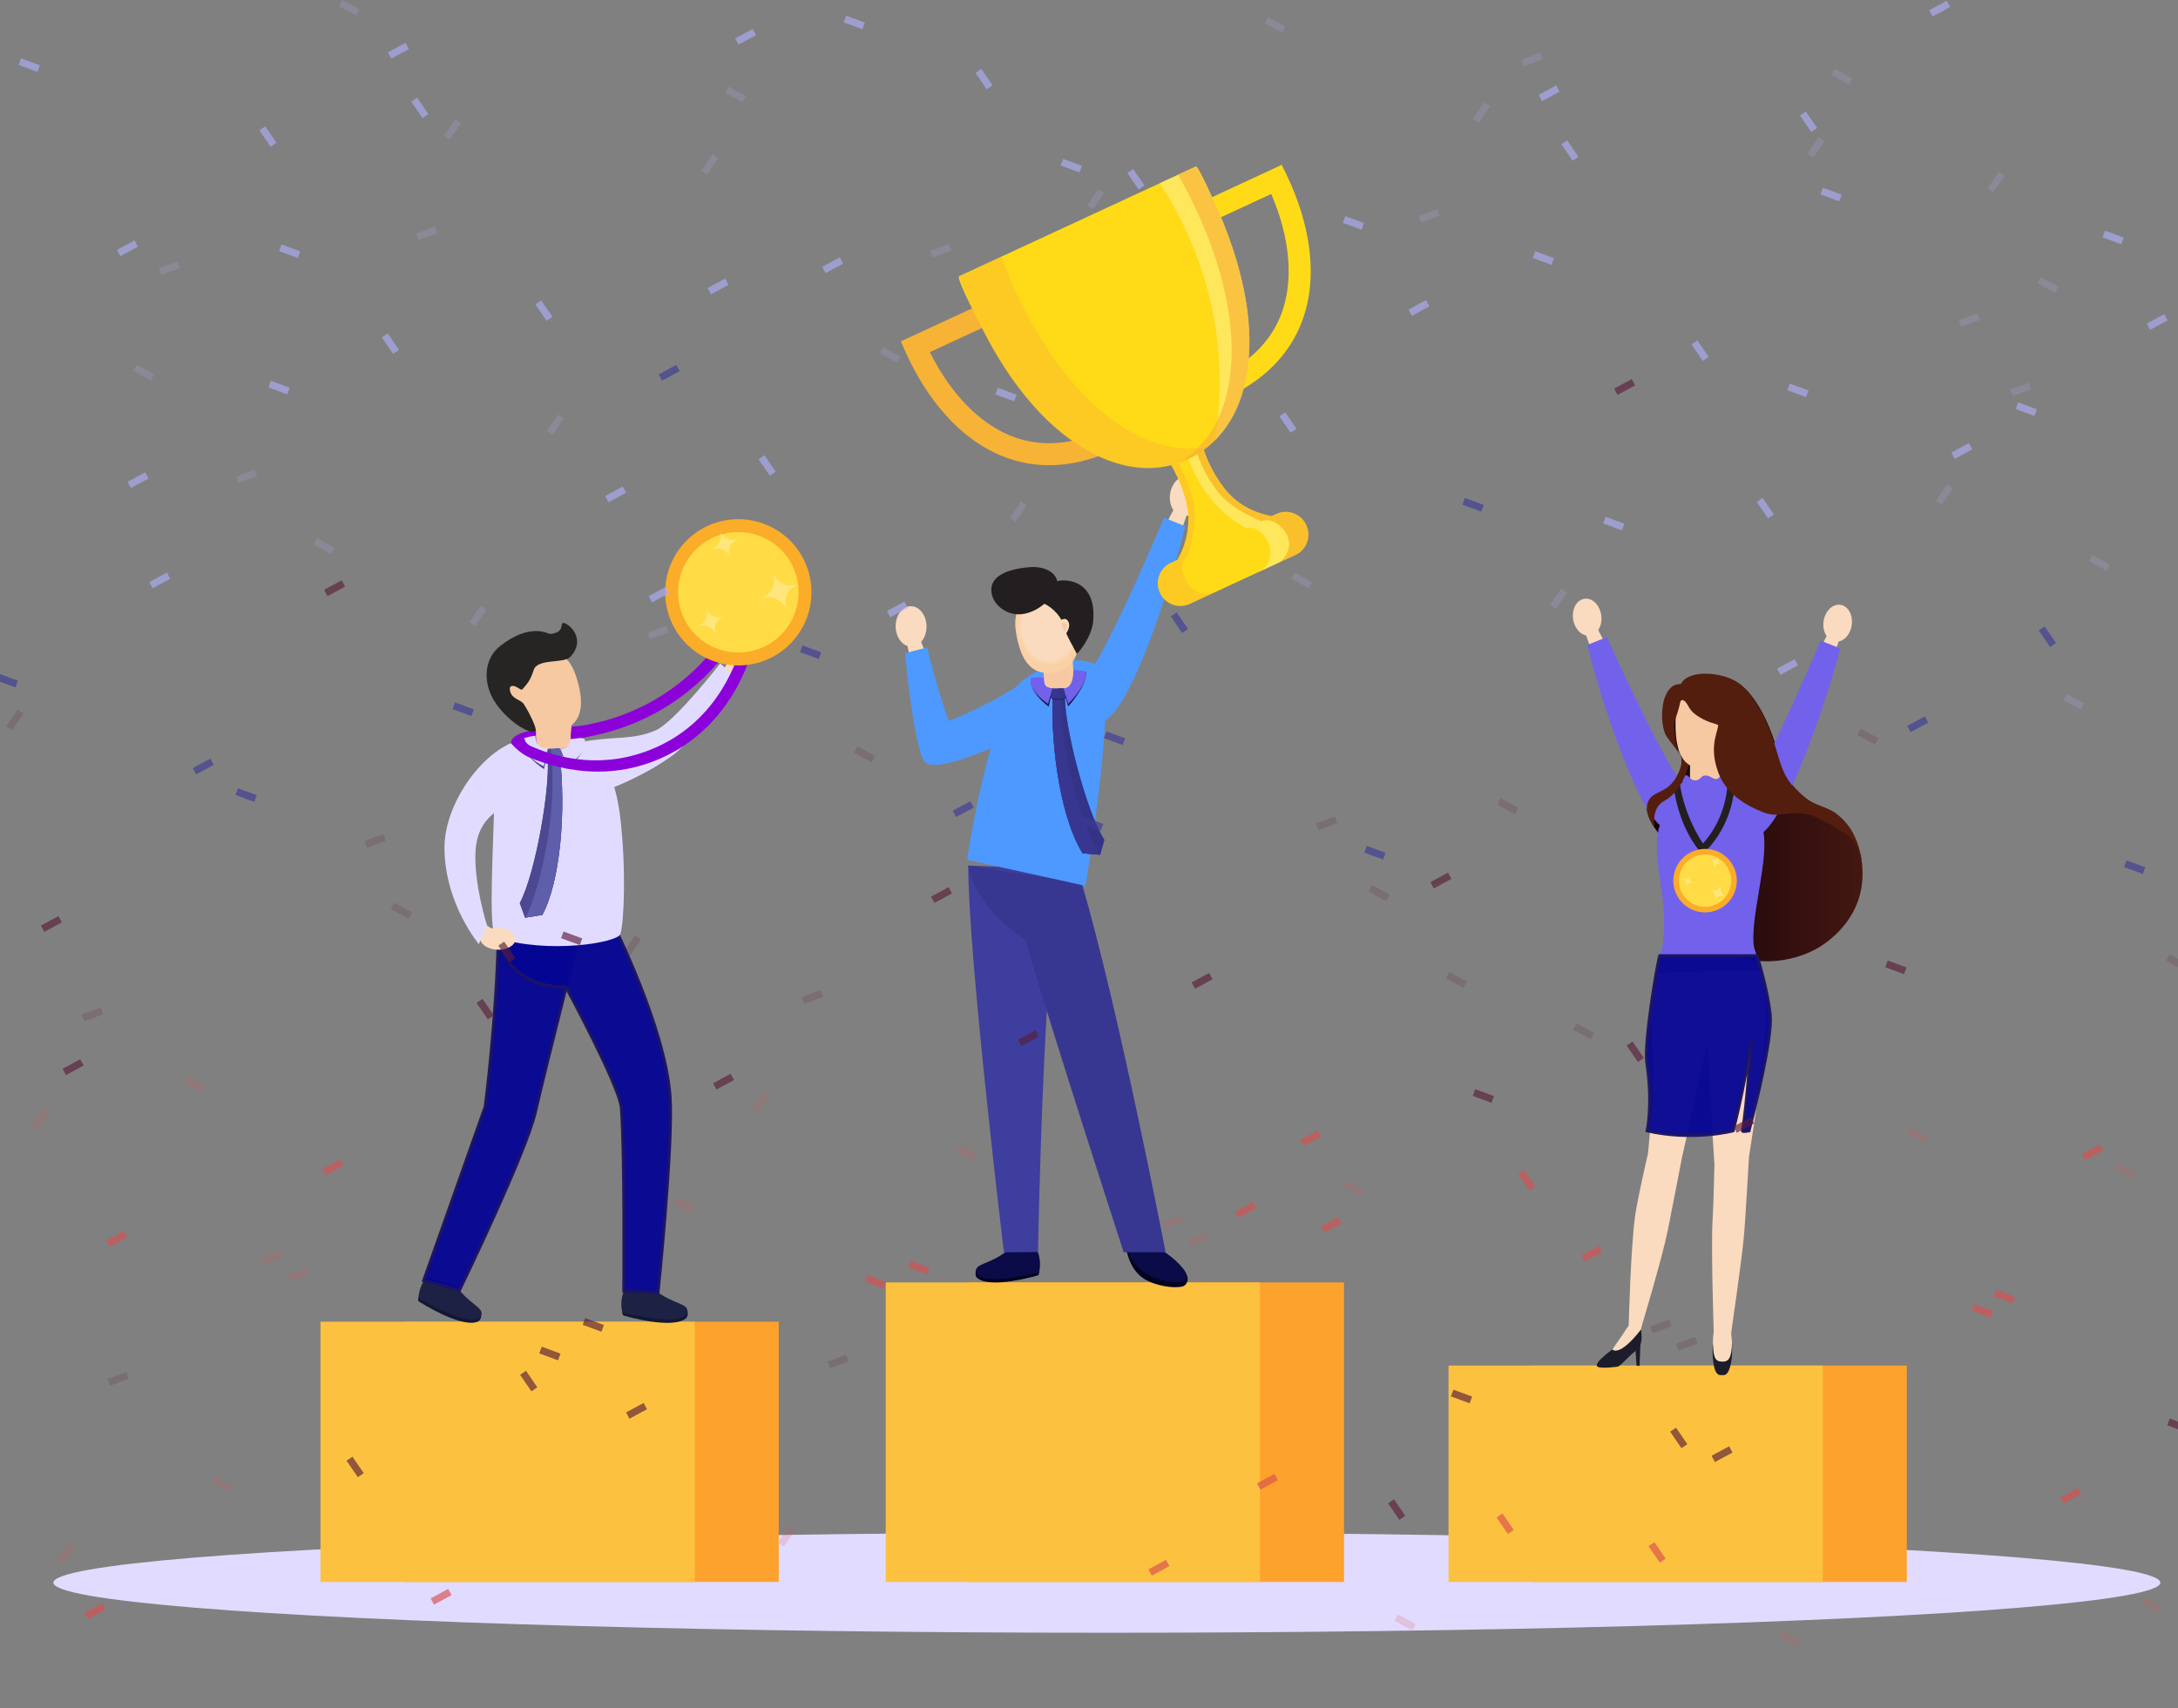 <?xml version="1.0" encoding="UTF-8"?> <!-- Generator: Adobe Illustrator 23.0.1, SVG Export Plug-In . SVG Version: 6.00 Build 0) --> <svg xmlns="http://www.w3.org/2000/svg" xmlns:xlink="http://www.w3.org/1999/xlink" version="1.1" x="0px" y="0px" viewBox="0 0 701.68 550.46" style="enable-background:new 0 0 701.68 550.46;" xml:space="preserve"><rect x="0" y="0" width="701.68" height="550.46" fill="#808080" stroke="none"/> <style type="text/css"> .st0{fill:#E1DBFF;} .st1{opacity:0.43;} .st2{opacity:0.44;} .st3{fill:#ACACF8;} .st4{fill:#591D39;} .st5{fill:#D94E4E;} .st6{fill:#FDA22D;} .st7{fill:#FCC13F;} .st8{fill:#FADBBF;} .st9{fill:#4D99FF;} .st10{fill:#020221;} .st11{fill:#0B0B47;} .st12{fill:#3E3E9E;} .st13{fill:#373791;} .st14{fill:#F6C9A3;} .st15{fill:url(#face_2_);} .st16{fill:#231F20;} .st17{fill:#F2C8AA;} .st18{fill:#333387;} .st19{fill:#16164C;} .st20{fill:#343489;} .st21{fill:#7261EB;} .st22{opacity:0.96;fill:#060693;stroke:#1B1464;stroke-miterlimit:10;} .st23{fill:#1C1C2B;} .st24{fill:url(#SVGID_1_);} .st25{fill:#FFDC45;} .st26{fill:#FBAC29;} .st27{display:none;fill:#F7AA26;} .st28{opacity:0.3;fill:#FFFFFF;} .st29{fill:#541E0F;} .st30{fill:#121833;} .st31{fill:#1D2244;} .st32{fill:#8C01DA;} .st33{fill:#262523;} .st34{fill:#4C4992;} .st35{fill:#5E5EAA;} .st36{fill:#FFDB17;} .st37{opacity:0.4;fill:#F7B336;} .st38{opacity:0.67;fill:#F7B336;} .st39{opacity:0.6;fill:#FFEE8A;} .st40{fill:#F7B336;} .st41{display:none;} .st42{display:inline;fill:#F7B336;} .st43{opacity:0.65;} .st44{fill:#3C3996;} </style> <g id="bg"> </g> <g id="shadows"> <ellipse class="st0" cx="356.6" cy="510" rx="339.4" ry="16.15"></ellipse> </g> <g id="paperschoot" class="st1"> <g id="paperschoot_5_"> <g class="st2"> <rect x="674.9" y="178.33" transform="matrix(0.476 -0.88 0.88 0.476 194.802 689.889)" class="st3" width="2.3" height="6.44"></rect> </g> <g class="st2"> <rect x="647.98" y="124.46" transform="matrix(0.938 -0.346 0.346 0.938 -3.255 232.981)" class="st3" width="6.44" height="2.3"></rect> </g> <g class="st2"> <rect x="366.24" y="146.84" transform="matrix(0.938 -0.346 0.346 0.938 -28.382 136.911)" class="st3" width="6.44" height="2.3"></rect> </g> <g class="st2"> <rect x="666.62" y="223.09" transform="matrix(0.476 -0.88 0.88 0.476 151.09 706.069)" class="st3" width="2.3" height="6.44"></rect> </g> <g class="st2"> <rect x="631.4" y="102.09" transform="matrix(0.938 -0.346 0.346 0.938 3.459 225.856)" class="st3" width="6.44" height="2.3"></rect> </g> <g class="st2"> <rect x="299.96" y="79.71" transform="matrix(0.938 -0.346 0.346 0.938 -9.256 109.843)" class="st3" width="6.44" height="2.3"></rect> </g> <g class="st2"> <rect x="175.66" y="135.65" transform="matrix(0.565 -0.825 0.825 0.565 -35.032 207.184)" class="st3" width="6.44" height="2.3"></rect> </g> <g class="st2"> <rect x="623.12" y="158.03" transform="matrix(0.565 -0.825 0.825 0.565 141.216 586.134)" class="st3" width="6.44" height="2.3"></rect> </g> <g class="st2"> <rect x="498.82" y="191.59" transform="matrix(0.565 -0.825 0.825 0.565 59.457 498.214)" class="st3" width="6.44" height="2.3"></rect> </g> <g class="st2"> <rect x="658.33" y="88.83" transform="matrix(0.476 -0.88 0.88 0.476 264.828 628.364)" class="st3" width="2.3" height="6.44"></rect> </g> <g class="st2"> <rect x="639.69" y="57.33" transform="matrix(0.565 -0.825 0.825 0.565 231.575 556.031)" class="st3" width="6.44" height="2.3"></rect> </g> <g class="st2"> <rect x="581.69" y="46.15" transform="matrix(0.565 -0.825 0.825 0.565 215.555 503.288)" class="st3" width="6.44" height="2.3"></rect> </g> <g class="st2"> <rect x="409.75" y="4.92" transform="matrix(0.475 -0.88 0.88 0.475 208.403 365.761)" class="st3" width="2.29" height="6.44"></rect> </g> <g class="st2"> <rect x="401.46" y="167.15" transform="matrix(0.476 -0.88 0.88 0.476 61.253 443.484)" class="st3" width="2.3" height="6.44"></rect> </g> <g class="st2"> <rect x="208.81" y="202.78" transform="matrix(0.938 -0.346 0.346 0.938 -57.447 85.918)" class="st3" width="6.44" height="2.3"></rect> </g> <g class="st2"> <rect x="457.39" y="68.52" transform="matrix(0.938 -0.346 0.346 0.938 4.319 163.552)" class="st3" width="6.44" height="2.3"></rect> </g> <g class="st2"> <rect x="592.04" y="21.7" transform="matrix(0.476 -0.88 0.88 0.476 289.125 534.857)" class="st3" width="2.3" height="6.44"></rect> </g> <g class="st2"> <rect x="473.97" y="34.96" transform="matrix(0.565 -0.825 0.825 0.565 177.918 409.531)" class="st3" width="6.44" height="2.3"></rect> </g> <g class="st2"> <rect x="285.45" y="111.21" transform="matrix(0.476 -0.88 0.88 0.476 49.634 312.108)" class="st3" width="2.3" height="6.44"></rect> </g> <g class="st2"> <g> <rect x="424.25" y="264.32" transform="matrix(0.938 -0.346 0.346 0.938 -65.432 164.222)" class="st4" width="6.44" height="2.29"></rect> </g> </g> <g class="st2"> <g> <rect x="699.76" y="307" transform="matrix(0.476 -0.88 0.88 0.476 94.657 779.226)" class="st4" width="2.3" height="6.44"></rect> </g> </g> <g class="st2"> <g> <rect x="509.18" y="329.38" transform="matrix(0.475 -0.88 0.88 0.475 -24.889 623.452)" class="st4" width="2.29" height="6.44"></rect> </g> </g> <g class="st2"> <g> <rect x="565.11" y="297.88" transform="matrix(0.565 -0.825 0.825 0.565 0.595 599.189)" class="st4" width="6.44" height="2.3"></rect> </g> </g> <g class="st2"> <g> <rect x="600.33" y="234.28" transform="matrix(0.476 -0.88 0.88 0.476 106.497 653.635)" class="st4" width="2.3" height="6.44"></rect> </g> </g> <g class="st2"> <g> <rect x="442.89" y="284.62" transform="matrix(0.476 -0.88 0.88 0.476 -20.357 541.535)" class="st4" width="2.3" height="6.44"></rect> </g> </g> <g class="st2"> <g> <rect x="258.52" y="320.26" transform="matrix(0.938 -0.346 0.346 0.938 -95.011 110.365)" class="st4" width="6.44" height="2.3"></rect> </g> </g> <g class="st2"> <g> <rect x="192.23" y="504.87" transform="matrix(0.565 -0.825 0.825 0.565 -332.53 381.571)" class="st5" width="6.44" height="2.3"></rect> </g> </g> <g class="st2"> <g> <rect x="374.53" y="392.98" transform="matrix(0.938 -0.346 0.346 0.938 -112.999 154.966)" class="st5" width="6.44" height="2.3"></rect> </g> </g> <g class="st2"> <g> <rect x="683.19" y="374.13" transform="matrix(0.476 -0.88 0.88 0.476 26.916 799.848)" class="st5" width="2.3" height="6.44"></rect> </g> </g> <g class="st2"> <g> <rect x="616.9" y="362.94" transform="matrix(0.475 -0.88 0.88 0.475 2.097 735.837)" class="st5" width="2.29" height="6.44"></rect> </g> </g> <g class="st2"> <g> <rect x="241.95" y="353.82" transform="matrix(0.565 -0.825 0.825 0.565 -186.234 356.866)" class="st5" width="6.44" height="2.3"></rect> </g> </g> <g class="st2"> <g> <rect x="318.6" y="340.57" transform="matrix(0.476 -0.88 0.88 0.476 -134.742 461.535)" class="st5" width="2.3" height="6.44"></rect> </g> </g> <g class="st2"> <g> <rect x="606.54" y="482.49" transform="matrix(0.565 -0.825 0.825 0.565 -133.716 713.758)" class="st4" width="6.44" height="2.3"></rect> </g> </g> <g class="st2"> <g> <rect x="525.75" y="452.45" transform="matrix(0.475 -0.88 0.88 0.475 -124.468 702.597)" class="st4" width="2.29" height="6.44"></rect> </g> </g> <g class="st2"> <g> <rect x="266.81" y="437.74" transform="matrix(0.938 -0.346 0.346 0.938 -135.131 120.482)" class="st4" width="6.44" height="2.3"></rect> </g> </g> <g class="st2"> <g> <rect x="382.82" y="398.58" transform="matrix(0.938 -0.346 0.346 0.938 -114.422 158.177)" class="st5" width="6.44" height="2.3"></rect> </g> </g> <g class="st2"> <g> <rect x="691.48" y="513.98" transform="matrix(0.476 -0.88 0.88 0.476 -91.761 880.474)" class="st5" width="2.3" height="6.44"></rect> </g> </g> <g class="st2"> <g> <rect x="575.47" y="525.17" transform="matrix(0.475 -0.88 0.88 0.475 -162.365 784.495)" class="st5" width="2.29" height="6.44"></rect> </g> </g> <g class="st2"> <g> <rect x="250.24" y="493.68" transform="matrix(0.565 -0.825 0.825 0.565 -298.05 424.586)" class="st5" width="6.44" height="2.3"></rect> </g> </g> <g class="st2"> <g> <rect x="335.17" y="469.23" transform="matrix(0.476 -0.88 0.88 0.476 -239.231 543.595)" class="st5" width="2.3" height="6.44"></rect> </g> </g> <g class="st2"> <g> <rect x="548.54" y="448.92" transform="matrix(0.565 -0.825 0.825 0.565 -131.264 651.277)" class="st4" width="6.44" height="2.3"></rect> </g> </g> <g class="st2"> <rect x="515.4" y="219.56" transform="matrix(0.565 -0.825 0.825 0.565 43.6 524.086)" class="st3" width="6.44" height="2.3"></rect> </g> <g class="st2"> <rect x="418.03" y="183.93" transform="matrix(0.476 -0.88 0.88 0.476 55.184 466.866)" class="st3" width="2.3" height="6.44"></rect> </g> <g class="st2"> <rect x="357.96" y="130.06" transform="matrix(0.938 -0.346 0.346 0.938 -23.089 133.018)" class="st3" width="6.44" height="2.3"></rect> </g> <g class="st2"> <rect x="76.23" y="152.43" transform="matrix(0.938 -0.346 0.346 0.938 -48.214 36.954)" class="st3" width="6.44" height="2.3"></rect> </g> <g class="st2"> <rect x="490.54" y="18.17" transform="matrix(0.938 -0.346 0.346 0.938 23.771 171.907)" class="st3" width="6.44" height="2.3"></rect> </g> <g class="st2"> <rect x="341.39" y="107.68" transform="matrix(0.938 -0.346 0.346 0.938 -16.373 125.898)" class="st3" width="6.44" height="2.3"></rect> </g> <g class="st2"> <rect x="51.37" y="85.3" transform="matrix(0.938 -0.346 0.346 0.938 -26.531 24.214)" class="st3" width="6.44" height="2.3"></rect> </g> <g class="st2"> <rect x="324.81" y="163.62" transform="matrix(0.565 -0.825 0.825 0.565 6.783 342.403)" class="st3" width="6.44" height="2.3"></rect> </g> <g class="st2"> <rect x="150.8" y="197.19" transform="matrix(0.565 -0.825 0.825 0.565 -96.641 213.438)" class="st3" width="6.44" height="2.3"></rect> </g> <g class="st2"> <rect x="393.17" y="94.42" transform="matrix(0.476 -0.88 0.88 0.476 120.873 398.055)" class="st3" width="2.3" height="6.44"></rect> </g> <g class="st2"> <rect x="349.67" y="62.93" transform="matrix(0.565 -0.825 0.825 0.565 100.722 319.122)" class="st3" width="6.44" height="2.3"></rect> </g> <g class="st2"> <rect x="225.38" y="51.74" transform="matrix(0.565 -0.825 0.825 0.565 55.853 211.674)" class="st3" width="6.44" height="2.3"></rect> </g> <g class="st2"> <rect x="111.44" y="-0.68" transform="matrix(0.475 -0.88 0.88 0.475 56.831 100.387)" class="st3" width="2.29" height="6.44"></rect> </g> <g class="st2"> <rect x="103.16" y="172.74" transform="matrix(0.476 -0.88 0.88 0.476 -100.087 184.017)" class="st3" width="2.3" height="6.44"></rect> </g> <g class="st2"> <rect x="134.23" y="74.12" transform="matrix(0.938 -0.346 0.346 0.938 -17.546 52.164)" class="st3" width="6.44" height="2.3"></rect> </g> <g class="st2"> <rect x="235.74" y="27.29" transform="matrix(0.476 -0.88 0.88 0.476 97.373 224.37)" class="st3" width="2.3" height="6.44"></rect> </g> <g class="st2"> <rect x="142.52" y="40.55" transform="matrix(0.565 -0.825 0.825 0.565 29.024 138.425)" class="st3" width="6.44" height="2.3"></rect> </g> <g class="st2"> <rect x="45.15" y="116.8" transform="matrix(0.476 -0.88 0.88 0.476 -81.294 103.662)" class="st3" width="2.3" height="6.44"></rect> </g> <g class="st2"> <g> <rect x="556.83" y="281.1" transform="matrix(0.565 -0.825 0.825 0.565 10.848 585.062)" class="st4" width="6.44" height="2.3"></rect> </g> </g> <g class="st2"> <g> <rect x="484.32" y="256.65" transform="matrix(0.476 -0.88 0.88 0.476 25.98 563.323)" class="st4" width="2.3" height="6.44"></rect> </g> </g> <g class="st2"> <g> <rect x="117.66" y="269.91" transform="matrix(0.938 -0.346 0.346 0.938 -86.287 58.533)" class="st4" width="6.44" height="2.29"></rect> </g> </g> <g class="st2"> <g> <rect x="467.75" y="312.59" transform="matrix(0.476 -0.88 0.88 0.476 -31.926 578.069)" class="st4" width="2.3" height="6.44"></rect> </g> </g> <g class="st2"> <g> <rect x="161.16" y="334.97" transform="matrix(0.475 -0.88 0.88 0.475 -212.382 320.208)" class="st4" width="2.29" height="6.44"></rect> </g> </g> <g class="st2"> <g> <rect x="1.65" y="230.75" transform="matrix(0.565 -0.825 0.825 0.565 -189.269 104.969)" class="st4" width="6.44" height="2.3"></rect> </g> </g> <g class="st2"> <g> <rect x="200.52" y="303.48" transform="matrix(0.565 -0.825 0.825 0.565 -162.718 300.734)" class="st4" width="6.44" height="2.3"></rect> </g> </g> <g class="st2"> <g> <rect x="277.17" y="239.87" transform="matrix(0.476 -0.88 0.88 0.476 -67.888 372.296)" class="st4" width="2.3" height="6.44"></rect> </g> </g> <g class="st2"> <g> <rect x="128.02" y="290.22" transform="matrix(0.476 -0.88 0.88 0.476 -190.391 267.488)" class="st4" width="2.3" height="6.44"></rect> </g> </g> <g class="st2"> <g> <rect x="26.51" y="325.85" transform="matrix(0.938 -0.346 0.346 0.938 -111.265 30.464)" class="st4" width="6.44" height="2.3"></rect> </g> </g> <g class="st2"> <g> <rect x="84.51" y="404.17" transform="matrix(0.938 -0.346 0.346 0.938 -134.766 55.354)" class="st5" width="6.44" height="2.3"></rect> </g> </g> <g class="st2"> <g> <rect x="434.6" y="379.72" transform="matrix(0.476 -0.88 0.88 0.476 -108.357 584.114)" class="st5" width="2.3" height="6.44"></rect> </g> </g> <g class="st2"> <g> <rect x="310.31" y="368.54" transform="matrix(0.475 -0.88 0.88 0.475 -163.665 469.041)" class="st5" width="2.29" height="6.44"></rect> </g> </g> <g class="st2"> <g> <rect x="9.94" y="359.42" transform="matrix(0.565 -0.825 0.825 0.565 -291.851 167.819)" class="st5" width="6.44" height="2.3"></rect> </g> </g> <g class="st2"> <g> <rect x="61.73" y="346.16" transform="matrix(0.476 -0.88 0.88 0.476 -274.36 238.511)" class="st5" width="2.3" height="6.44"></rect> </g> </g> <g class="st2"> <g> <rect x="531.97" y="426.55" transform="matrix(0.938 -0.346 0.346 0.938 -114.869 211.417)" class="st4" width="6.44" height="2.3"></rect> </g> </g> <g class="st2"> <g> <rect x="291.67" y="488.08" transform="matrix(0.565 -0.825 0.825 0.565 -275.397 456.328)" class="st4" width="6.44" height="2.3"></rect> </g> </g> <g class="st2"> <g> <rect x="169.45" y="463.64" transform="matrix(0.475 -0.88 0.88 0.475 -321.232 394.998)" class="st4" width="2.29" height="6.44"></rect> </g> </g> <g class="st2"> <g> <rect x="34.8" y="443.33" transform="matrix(0.938 -0.346 0.346 0.938 -151.386 40.58)" class="st4" width="6.44" height="2.3"></rect> </g> </g> <g class="st2"> <g> <rect x="92.8" y="409.77" transform="matrix(0.938 -0.346 0.346 0.938 -136.189 58.565)" class="st5" width="6.44" height="2.3"></rect> </g> </g> <g class="st2"> <g> <rect x="451.18" y="519.58" transform="matrix(0.476 -0.88 0.88 0.476 -222.689 672.028)" class="st5" width="2.3" height="6.44"></rect> </g> </g> <g class="st2"> <g> <rect x="219.16" y="385.32" transform="matrix(0.475 -0.88 0.88 0.475 -226.248 397.656)" class="st5" width="2.29" height="6.44"></rect> </g> </g> <g class="st2"> <g> <rect x="18.22" y="499.27" transform="matrix(0.565 -0.825 0.825 0.565 -403.667 235.538)" class="st5" width="6.44" height="2.3"></rect> </g> </g> <g class="st2"> <g> <rect x="70.01" y="474.83" transform="matrix(0.476 -0.88 0.88 0.476 -383.199 313.279)" class="st5" width="2.3" height="6.44"></rect> </g> </g> <g class="st2"> <g> <rect x="540.26" y="432.14" transform="matrix(0.938 -0.346 0.346 0.938 -116.292 214.627)" class="st4" width="6.44" height="2.3"></rect> </g> </g> <g class="st2"> <g> <rect x="183.95" y="460.11" transform="matrix(0.565 -0.825 0.825 0.565 -299.203 355.251)" class="st4" width="6.44" height="2.3"></rect> </g> </g> </g> </g> <g id="Leaves"> </g> <g id="stand"> <rect x="312.42" y="413.26" class="st6" width="120.58" height="96.52"></rect> <rect x="285.36" y="413.26" class="st7" width="120.58" height="96.52"></rect> <rect x="493.73" y="440.04" class="st6" width="120.58" height="69.74"></rect> <rect x="466.67" y="440.04" class="st7" width="120.58" height="69.74"></rect> <rect x="130.3" y="425.92" class="st6" width="120.58" height="83.86"></rect> <rect x="103.25" y="425.92" class="st7" width="120.58" height="83.86"></rect> </g> <g id="man"> <g id="man_2_"> <g id="hand_3_"> <path class="st8" d="M298.49,201.74c0.08,3.59-2.08,6.56-4.82,6.62c-2.74,0.06-5.04-2.8-5.12-6.39 c-0.08-3.59,2.08-6.56,4.82-6.62C296.12,195.28,298.41,198.14,298.49,201.74z"></path> <path class="st8" d="M296.07,204.95l-3.93,2.14l2.29,11.02l5.8-1.95C298.06,210.17,296.07,204.95,296.07,204.95z"></path> </g> <path class="st9" d="M291.58,210.49l7.08-1.85c0,0,3.14,13.02,6.98,23.69c9.94-3.87,20.51-9.81,23.12-12.09 c6.81-5.96,17.62,3.48,13.36,7.87c-5.31,5.47-36.71,21.15-43.63,17.94C294.93,244.4,291.91,214.44,291.58,210.49z"></path> <g id="shoes_4_"> <path class="st10" d="M381.32,409.05c0.12,0.1,1.29,1.83,1.3,3.05c0,1.02-0.55,2.14-1.58,2.43c-2.82,0.79-8.86-0.18-12.44-2.43 c-3.23-2.03-4.83-5.47-5.72-9.27c1.05-0.1,0.97-0.09,2.02-0.19c2.19,2.37,4.37,4.73,6.56,7.1 C374.82,409.83,377.94,408.95,381.32,409.05z"></path> <path class="st11" d="M373.35,402.47c1.32,0.5,4.17,2.47,6.51,4.85c1.16,1.17,2.96,3.33,2.15,4.9c-0.91,1.76-5.97,0.9-9.44-0.2 c-4.01-1.27-6.31-4-7.04-4.94c-1.46-1.88-2.16-3.37-2.51-4.57L373.35,402.47z"></path> </g> <g id="shoes_1_"> <g id="shoes_x5F_r_2_"> <path class="st10" d="M314.43,409.3l20.4,0.43c0,0-0.02,1.13-0.54,1.28c-7.08,1.99-16.29,3.45-19.43,0.85 C313.91,411.07,314.43,409.3,314.43,409.3z"></path> </g> <g id="shoes_x5F_r_1_"> <path class="st11" d="M334.29,403.32c0.32,0.79,1.17,3.3,0.54,6.42c-0.03,0.16-0.15,0.29-0.31,0.33 c-2.27,0.56-18.86,4.51-20.03-0.06c-0.75-2.93,4.34-2.43,9.89-6.86c0.07-0.06,0.17-0.09,0.26-0.09h9.27 C334.08,403.06,334.23,403.16,334.29,403.32z"></path> </g> </g> <path id="leg_3_" class="st12" d="M323.43,403.55l10.98-0.08c0,0,1.66-95.16,7.32-123.41l-29.8-1.14 C311.93,308.51,323.43,403.55,323.43,403.55z"></path> <path id="leg_2_" class="st13" d="M348.5,284.58c11.88,40.41,27.02,118.95,27.02,118.95h-13.51c0,0-22.68-69.76-31.66-100.56 c0,0-16.35-10.25-18.41-24.04L348.5,284.58z"></path> <g id="hand_2_"> <path class="st8" d="M376.98,159.1c-0.54,3.55,1.23,6.77,3.94,7.18c2.71,0.41,5.35-2.14,5.89-5.69c0.54-3.55-1.23-6.77-3.94-7.18 C380.15,153,377.51,155.55,376.98,159.1z"></path> <path class="st8" d="M378.97,162.59l3.62,2.62l-3.67,10.64l-5.51-2.67C376.34,167.52,378.97,162.59,378.97,162.59z"></path> </g> <path id="shirt_10_" class="st9" d="M311.59,277.06c0,0,6.58-45.46,16.81-56.76c2.8-3.09,10.79-6.86,14.92-7.51 c3.13-0.49,11.4,0.44,12.17,3.52c3.4,13.54-5.78,69.15-5.78,69.15L311.59,277.06z"></path> <path id="neck_1_" class="st14" d="M336.35,219.03l-0.54-7.34c-0.25-3.47,1.7-6.43,4.35-6.6l0,0c2.66-0.18,5.03,2.5,5.28,5.98 l0.54,7.34c0.25,3.47-2.06,4.39-4.5,4.55C339.19,223.1,336.66,223.05,336.35,219.03z"></path> <radialGradient id="face_2_" cx="-3447.536" cy="-1826.638" r="9.624" gradientTransform="matrix(1.034 -0.173 0.213 1.294 4291.31 1969.713)" gradientUnits="userSpaceOnUse"> <stop offset="0.819" style="stop-color:#FADBBF"></stop> <stop offset="0.948" style="stop-color:#FAD1A5"></stop> </radialGradient> <path id="face_1_" class="st15" d="M347.04,200.47c1.26,7.62,0.56,14.7-7.46,16.16c-8.15,1.48-11.01-5.24-12.26-12.86 c-1.26-7.61,2.5-11.79,7.95-12.71C340.71,190.16,345.78,192.86,347.04,200.47z"></path> <path id="hair_1_" class="st16" d="M336.46,194.57c-0.33,0.3-5.41,4.8-11.13,2.94c-2.26-0.74-5.85-3.17-5.96-7.35 c-0.09-3.58,3.24-6.63,12.36-7.4c4.32-0.36,8.3,1.44,8.88,4.54c0.85-0.54,12.82-1.71,11.58,12.88c-0.4,4.75-4.5,10.11-5.31,10.45 c-0.36-0.91-3.66-6.22-4.19-8.99C342.23,199.33,339.57,195.99,336.46,194.57z"></path> <g id="eye_1_"> <path id="ear_x5F_l_2_" class="st8" d="M344.46,201.52c0.02-1.27-0.88-2.19-1.54-2.09c-0.66,0.1-1.76,0.29-0.92,1.95 c0.57,1.13,1.2,3.17,1.2,3.17S344.44,202.94,344.46,201.52z"></path> <path id="ear_x5F_l_1_" class="st17" d="M343.74,201.9c0.02-0.81-0.56-1.4-0.98-1.34c-0.42,0.06-1.12,0.19-0.59,1.25 c0.37,0.72,0.75,1.79,0.75,1.79S343.72,202.81,343.74,201.9z"></path> </g> <path id="arm_2_" class="st9" d="M356.99,231.53c10.19-8.57,22.89-52.83,24.83-61.97l-6.79-2.73c0,0-18.87,44.8-24.94,50.81 C343.66,224.01,352.32,235.47,356.99,231.53z"></path> <path class="st13" d="M348.81,274.99l5.62,0.46l1.34-4.83c-5.89-9.17-13.12-37.32-12.69-47l-3.95-0.4 C338.43,242.99,342.33,264.88,348.81,274.99z"></path> <path class="st18" d="M348.81,274.99l5.62,0.46l1.34-4.83c-5.89-9.17-13.12-37.32-12.69-47l-3.95-0.4 C338.43,242.99,342.33,264.88,348.81,274.99z"></path> <path class="st13" d="M348.81,274.99l5.44,0.44c-6.14-10.51-12.78-33.19-12.48-51.94l-2.64-0.27 C338.43,243,342.32,264.88,348.81,274.99z"></path> <path id="shirt_9_" class="st19" d="M342.65,222.59c3.44,0.07,3.91-3.3,3.91-3.3c1.55-0.41,3.23-2.95,3.23-2.95 c0.94,4.11-5.66,11.31-5.66,11.31L342.65,222.59z"></path> <polygon id="necktie_6_" class="st19" points="342.68,225.43 344.43,223.76 342.68,222.09 339.19,222.09 337.44,223.76 339.19,225.43 "></polygon> <polygon id="necktie_5_" class="st13" points="342.65,225.18 344.4,223.5 342.65,221.83 339.15,221.83 337.4,223.5 339.15,225.18 "></polygon> <polygon id="necktie_4_" class="st20" points="342.75,225.04 342.75,225.04 344.36,223.5 342.61,221.82 340.93,221.82 340.93,223.66 340.93,225.17 342.61,225.17 "></polygon> <path id="shirt_8_" class="st19" d="M339.15,221.77c-3.44,0.07-4.12-2.44-4.12-2.44c-1.54-0.41-2.77-0.5-2.77-0.5 c-0.94,4.12,5.6,8.9,5.6,8.9L339.15,221.77z"></path> <path id="shirt_7_" class="st21" d="M342.65,221.79c3.44,0.07,3.15-5.89,3.15-5.89c2.38,0.07,3.99,0.44,3.99,0.44 c0.94,4.11-5.66,10.5-5.66,10.5L342.65,221.79z"></path> <path id="shirt_1_" class="st21" d="M339.14,221.79c-3.44,0.07-2.84-3.38-2.84-3.38c-1.55-0.41-4.2,0.1-4.2,0.1 c-0.94,4.11,5.55,8.33,5.55,8.33L339.14,221.79z"></path> </g> </g> <g id="woman"> <g id="woman_2_"> <g> <g id="shoes_x5F_l_2_"> <path id="foot_x5F_l_2_" class="st8" d="M525.56,435.64c-2.44,3.38-4.71,5.43-6.08,3.95c-0.66-0.71-1.03-2.19-0.45-3.74 c0.61-1.66,2.21-3.43,3.47-5.39c2.26-3.51,4.54-7.06,5.91-5.59C529.78,426.35,528,432.25,525.56,435.64z"></path> <path id="shoes_x5F_r_21_" class="st23" d="M519.5,434.83c0,0-6.05,4.28-4.92,5.5c0.77,0.84,6.63,0.14,6.86-0.02 c1.56-1.07,3.3-3.32,5.49-4.98c2.92-2.21,1.67-6.04,1.75-6.9C521.71,437.39,519.49,434.98,519.5,434.83z"></path> </g> <polygon id="shoes_x5F_r_19_" class="st23" points="528.21,440.15 527.24,440.1 526.75,432.43 528.68,428.44 "></polygon> </g> <g> <path id="foot_x5F_l_1_" class="st8" d="M558.01,432.72c0.49,4.19-0.53,7.64-3,7.52c-2.47-0.11-3.15-3.75-3.17-7.93 c-0.01-1.77,0.32-3.35,0.47-4.59c0.22-1.8,0.3-2.65,2.68-2.62c1.95,0.02,2.39,0.73,2.54,2.07 C557.68,428.52,557.77,430.65,558.01,432.72z"></path> <path class="st23" d="M558.05,433.12c-0.04-0.35-0.05-0.56-0.05-0.56c-0.1,5.28-1.2,6.23-3.07,6.23c-2.13,0-3-0.94-3.09-5.85 c0-0.03-0.1,1.41-0.1,1.76c0,3.87,0.39,8.38,2.52,8.43c0.39,0.01,0.68,0,1.04,0C557.81,443.18,558.31,435.44,558.05,433.12z"></path> </g> <path class="st8" d="M567.41,312.83c0,0,1.53,7.12,1.53,14.8c0,11.4-5.48,45.12-5.48,45.12s-1.09,19.96-1.72,26.58 c-0.66,7-4.02,30.28-4.02,30.28l-5.61-0.56c0,0-0.94-27.5-0.35-36.37c0.28-4.17,0.57-17.51,0.57-17.51s-2.95-43.42-2.95-62.34 H567.41z"></path> <path class="st8" d="M530.9,371.86c0,0-3.32,14.21-4.12,19.95c-1.43,10.24-2.07,35.34-2.07,35.34l4.11,0.42 c0,0,6.61-21.83,8.51-31.2c1.23-6.07,4.6-23.63,4.6-23.63s7.37-32.12,12.95-59.91l-21.1,0.66c-3.7,15.96-0.95,22.73-1.16,31.17 C532.25,360.16,530.9,371.86,530.9,371.86z"></path> <linearGradient id="SVGID_1_" gradientUnits="userSpaceOnUse" x1="-601.166" y1="263.53" x2="-531.7" y2="263.53" gradientTransform="matrix(-1 0 0 1 -1.115 0)"> <stop offset="0" style="stop-color:#441711"></stop> <stop offset="1" style="stop-color:#12010A"></stop> </linearGradient> <path class="st24" d="M541.79,220.7c2.76-5.07,12.84-3.66,17.44-1.1c1.77,0.98,8.74,5.5,13.95,24.1 c1.97,7.04,4.16,9.62,7.61,12.68c4.62,4.1,7.33,3.05,11.42,6.34c6.31,5.07,8.63,14.62,7.61,22.41 c-1.75,13.37-13.08,19.78-14.8,20.72c-10.04,5.46-24.71,5.54-30.86-1.69c-6.59-7.75,1.11-18.6-6.76-26.21 c-4.12-3.98-8.57-3.28-12.68-8.88c-1.38-1.88-5.26-6.61-3.81-10.57c1.35-3.67,5.78-2.68,8.88-7.61c1.57-2.5,2.78-5.35,1.36-8.31 c-1.04-2.18-3.75-3.7-4.68-6.97C534.89,230.06,535.94,220.72,541.79,220.7L541.79,220.7z"></path> <path id="neck_5_" class="st14" d="M544.42,252.49l0.08-7.38c0.04-3.49,2.25-6.29,4.93-6.23l0,0c2.68,0.05,4.83,2.92,4.79,6.42 l-0.08,7.38c-0.04,3.49-2.43,4.22-4.9,4.17C546.92,256.81,544.39,256.54,544.42,252.49z"></path> <g> <g id="hand_8_"> <path class="st8" d="M587.51,200.14c-0.49,3.27,1.13,6.23,3.63,6.6c2.5,0.38,4.92-1.97,5.42-5.24c0.49-3.27-1.13-6.23-3.63-6.6 C590.43,194.53,588,196.87,587.51,200.14z"></path> <path class="st8" d="M589.34,203.36l3.34,2.42l-3.37,9.79l-5.07-2.45C586.92,207.89,589.34,203.36,589.34,203.36z"></path> </g> <path id="arm_7_" class="st21" d="M568.13,268.14c9.37-7.88,22.88-50.79,24.67-59.2l-6.25-2.51c0,0-17.37,41.23-22.95,46.76 C557.68,259.04,563.82,271.76,568.13,268.14z"></path> </g> <path class="st21" d="M564.94,304.28c-0.83-10.01,5.27-28.18,2.96-37.23c-1.17-4.58-11.27-15.19-11.27-15.19 c0.04-1.29,0.12-1.56-0.66-2.07c-1.67-1.06-1.68,1.1-2.96,1.23c-1.31,0.13-1.88-1.15-3.7-1.12c-1.44,0.02-1.42,1.63-3.29,1.57 c-1.91-0.07-1.94-2.33-3.36-1.45c-0.6,0.38-0.73,0.94-0.65,2.35c0,0-1.51,2.42-3.21,5.42c-1.89,3.35-4.09,7.42-4.51,9.71 c-2.08,11.21,3.04,19.9,1.54,35.87c-0.09,0.94-0.57,2.74-1.1,4.6h31.24C565.45,306.52,565.01,305.13,564.94,304.28z"></path> <g> <g id="hand_7_"> <path class="st8" d="M515.86,198.19c0.49,3.27-1.13,6.23-3.63,6.6c-2.5,0.38-4.92-1.97-5.42-5.24c-0.49-3.27,1.13-6.23,3.63-6.6 C512.94,192.57,515.36,194.92,515.86,198.19z"></path> <path class="st8" d="M514.02,201.4l-3.34,2.42l3.37,9.79l5.07-2.45C516.44,205.93,514.02,201.4,514.02,201.4z"></path> </g> <path id="arm_6_" class="st21" d="M535.04,266.2c-9.37-7.88-21.86-49.97-23.64-58.38l6.25-2.51c0,0,18.78,41.54,24.37,47.07 C547.93,258.23,539.34,269.82,535.04,266.2z"></path> </g> <g id="coin_16_"> <g> <path class="st16" d="M548.52,274.74c-0.04,0-0.07,0-0.11,0c-0.31-0.03-0.6-0.18-0.8-0.43c-0.3-0.37-6.85-7.61-8.53-21.58 l1.84-1.98c1.28,10.63,5.9,18.35,7.73,21.06c2.17-2.36,7.54-9.24,7.94-19.98l2.3,0.08c-0.53,14.46-9.26,22.22-9.63,22.54 C549.06,274.64,548.79,274.74,548.52,274.74z"></path> </g> <g id="coin_17_"> <g id="coin_21_"> <path class="st25" d="M558.51,285.4c-0.89,5.07-5.72,8.47-10.8,7.58c-5.07-0.89-8.47-5.72-7.58-10.8 c0.89-5.08,5.72-8.47,10.8-7.58C556,275.49,559.4,280.33,558.51,285.4z"></path> </g> <g id="coin_20_"> <path class="st26" d="M547.56,293.87c-5.56-0.97-9.29-6.28-8.32-11.84c0.97-5.56,6.28-9.29,11.84-8.32 c5.56,0.97,9.29,6.28,8.32,11.84C558.43,291.11,553.11,294.84,547.56,293.87z M550.77,275.49c-4.58-0.8-8.95,2.27-9.75,6.85 c-0.8,4.58,2.27,8.95,6.85,9.75c4.58,0.8,8.95-2.27,9.75-6.85C558.42,280.67,555.35,276.29,550.77,275.49z"></path> </g> <path id="coin_18_" class="st27" d="M552.36,284.49c-0.28-0.36-0.62-0.68-1.02-0.96c-0.23-0.16-0.37-0.26-0.46-0.32l0.47-2.68 c0.01,0.01,0.02,0.01,0.03,0.01c0.12,0.06,0.22,0.12,0.31,0.19c0.11,0.08,0.19,0.17,0.23,0.27c0,0.01,0.01,0.02,0.01,0.02 c-0.01,0.01-0.03,0.01-0.05,0.02c-0.2,0.1-0.35,0.28-0.46,0.53l-0.02,0.05c-0.06,0.36,0,0.67,0.19,0.92 c0.18,0.24,0.45,0.4,0.83,0.47c0,0,0.01,0,0.01,0c0.38,0.01,0.88-0.14,1.06-0.93c0.02-0.11,0.03-0.24,0.02-0.43 c-0.05-0.54-0.24-1-0.56-1.37c-0.31-0.35-0.61-0.61-0.92-0.77c-0.19-0.1-0.35-0.18-0.47-0.23l0.21-1.18l-1.15-0.2l-0.18,1.04 l-0.51-0.09l0.18-1.04l-1.15-0.2l-0.2,1.16c-0.34,0.02-0.62,0.06-0.84,0.11c-0.27,0.06-0.51,0.18-0.73,0.34 c-0.53,0.39-0.86,0.89-0.96,1.49c-0.14,0.78,0.12,1.48,0.75,2.08c0.47,0.45,0.75,0.65,0.94,0.75l-0.59,3.38 c-0.02-0.01-0.04-0.02-0.06-0.03c-0.13-0.06-0.27-0.16-0.44-0.31c-0.15-0.13-0.25-0.27-0.29-0.4c-0.01-0.04-0.02-0.07-0.03-0.1 c0.02,0,0.03,0,0.05,0c0.17-0.01,0.31-0.04,0.43-0.11c0.23-0.15,0.37-0.37,0.43-0.66c0.02-0.12,0.02-0.3-0.01-0.56 c-0.03-0.2-0.13-0.38-0.29-0.53c-0.3-0.27-0.77-0.36-1.13-0.25c-0.33,0.1-0.75,0.37-0.88,1.08c-0.06,0.36-0.04,0.74,0.08,1.14 c0.11,0.4,0.32,0.75,0.59,1.04c0.29,0.32,0.62,0.58,0.97,0.78c0.17,0.09,0.28,0.16,0.36,0.2l-0.22,1.26l1.15,0.2l0.21-1.21 l0.51,0.09l-0.21,1.21l1.15,0.2l0.22-1.28c0.05,0,0.12-0.01,0.2-0.01c0.26-0.01,0.54-0.05,0.83-0.11 c0.3-0.06,0.58-0.18,0.81-0.33c0.6-0.4,0.97-0.97,1.1-1.71C552.99,285.74,552.82,285.06,552.36,284.49z M548.11,281.52 c-0.13-0.19-0.17-0.44-0.12-0.74c0.08-0.25,0.2-0.43,0.38-0.54c0.05-0.03,0.09-0.06,0.13-0.08l-0.27,1.52 C548.2,281.64,548.16,281.59,548.11,281.52z M549.48,284.39l-0.53,3.02l-0.51-0.09l0.56-3.23L549.48,284.39z M549.31,282.33 l0.41-2.32c0.06,0.01,0.15,0.02,0.28,0.04c0.11,0.02,0.18,0.04,0.23,0.05l-0.44,2.49L549.31,282.33z M551.14,286.46 c-0.11,0.45-0.29,0.73-0.56,0.85c-0.19,0.08-0.33,0.13-0.45,0.16l0.41-2.36c0.11,0.1,0.24,0.22,0.37,0.38 C551.13,285.74,551.21,286.06,551.14,286.46z"></path> </g> <path id="scintillation_12_" class="st28" d="M554.68,278.57c-1.44-0.59-2.24,0.05-2.71,1.08c0.37-0.83,0.27-2.17-1.06-2.77 c0,0,1.88,0.94,2.79-1.1C552.78,277.84,554.68,278.57,554.68,278.57z"></path> <path id="scintillation_11_" class="st28" d="M556.09,288.99c-2.01-0.82-3.13,0.07-3.77,1.51c0.52-1.16,0.38-3.03-1.48-3.86 c0,0,2.62,1.32,3.9-1.54C553.45,287.97,556.09,288.99,556.09,288.99z"></path> <path id="scintillation_10_" class="st28" d="M545.59,284.73c-1.43-0.58-2.23,0.05-2.68,1.07c0.37-0.82,0.27-2.16-1.05-2.75 c0,0,1.86,0.94,2.77-1.1C543.71,284.01,545.59,284.73,545.59,284.73z"></path> </g> <path class="st22" d="M565.97,307.98h-31.24c-0.83,2.57-5.11,28.03-4.15,34.49c1.98,13.39,0.1,21.93,0.1,21.93 c14.87,3.38,27.65,0,27.65,0s3.25-12.03,5.87-28.8c0,0-1.5,21.78-2.81,28.8c-0.08,0.45,2.08,0,2.08,0c0-0.04,0-0.06,0-0.06 s6.89-25.82,6.89-35.74C570.36,323.33,566.99,310.47,565.97,307.98z"></path> <path class="st29" d="M541.34,243.03c1.1,2.8-0.07,5.49-1.56,7.86c-3.09,4.93-7.53,3.94-8.88,7.61c-1.02,2.77,0.58,5.93,2.11,8.21 c-0.46-3.97,0.46-6.11,1.56-7.37c1.29-1.47,2.39-1.23,4.66-3.62c2.46-2.58,3.47-5.29,3.96-6.64c0.4-1.1,0.71-1.94,0.88-2.67 C542.87,245.61,541.98,244.45,541.34,243.03z"></path> <path id="face_5_" class="st14" d="M557.23,232.97c-0.09,7.74-1.78,14.61-8.88,14.6c-7.22-0.01-8.64-7.17-8.55-14.91 c0.09-7.74,3.96-11.19,8.77-11.1C553.39,221.64,557.32,225.23,557.23,232.97z"></path> <g> <path id="ear_x5F_l_4_" class="st14" d="M555.21,236.03c0.58-1.09,0.2-2.29-0.42-2.5c-0.62-0.21-1.66-0.52-1.65,1.29 c0,1.24-0.35,3.29-0.35,3.29S554.57,237.25,555.21,236.03z"></path> </g> <path class="st29" d="M541.61,243.88c-0.02-0.04-0.08-0.2-0.17-0.45c0.05,0.13,0.11,0.25,0.15,0.38 C541.6,243.85,541.61,243.87,541.61,243.88z"></path> <path class="st29" d="M599.95,279.04c-0.3-3.51-1.23-7.05-2.84-10.16c0,0,0-0.01,0.01-0.01c-0.04-0.04-0.81-2.58-5.25-6.37 c-1.9-1.63-4.58-2.42-6.86-3.41c-0.01,0-0.01,0-0.02,0c-1.36-0.59-2.81-1.4-4.53-2.92c0,0-0.01-0.01-0.01-0.01 c-1.3-1.15-2.41-2.23-3.41-3.5c-0.57-0.73-1.1-1.52-1.6-2.43c-0.01-0.02-0.02-0.03-0.03-0.05c-0.01-0.02-0.03-0.05-0.04-0.07 c-0.93-1.7-1.75-3.81-2.55-6.63c-2.52-8.99-5.45-14.68-8-18.28c-2.73-3.85-5.04-5.31-5.95-5.82c-1.22-0.68-2.59-1.21-4.02-1.59 c-3.97-1.05-11.13-1.46-13.43,2.7c-0.16-0.02-0.31-0.03-0.46-0.03c-2.69,0-4.64,3.09-5.19,6.5c-0.46,2.79-0.44,5.73,0.32,8.44 c0.06,0.2,0.13,0.39,0.19,0.58c0.65,2.09,3.72,4.82,4.79,7.25c-0.34-0.93-1.07-3.07-1.17-4.24c-0.08-0.95-0.31-1.89-0.38-2.87 v-0.02c-0.14-0.97-0.16-1.93-0.1-2.78c0.08-0.96,0.25-1.76,0.49-2.2c0.29-0.55,0.98-2.79,1.45-4.99c0.11-0.49,0.66-0.7,1.07-0.43 c1.68,1.16,1.28,2.77,4.07,4.75c3.01,2.14,6.56,2.96,6.56,2.96c0.58,0.47,0.79-0.48-0.26,3.45c-1.15,4.31-0.65,7.89,0.6,11.58 c1.14,3.37,3.31,6.6,7.17,9.38c1.96,1.41,4.36,2.71,7.28,3.86c2.06,0.81,3.59,0.93,5.07,0.83c2.5-0.17,4.87-0.96,9.43-0.11 c3.62,0.67,12.29,6.05,13.91,7.58c3.03,2.87,3.57,8.9,3.66,9.09V279.04z"></path> </g> </g> <g id="trophy_2_"> <g id="trophy_3_"> <g id="hand_1_"> <path class="st8" d="M242.69,206.41c1.49,1.26,1.07,4.21-0.95,6.6c-2.01,2.38-4.85,3.29-6.34,2.04c-1.49-1.26-1.07-4.21,0.95-6.6 C238.36,206.06,241.2,205.15,242.69,206.41z"></path> <polygon class="st8" points="231.22,218.63 234.82,212.98 239.04,215.12 233.46,220.79 "></polygon> </g> <g id="arm_1_"> <g> <path class="st0" d="M181.38,253.41c0,0,4.19-13.95,6.31-14.36c9.89-1.9,16.1-0.44,23.58-3.72c6.15-2.7,20.78-21.58,20.78-21.58 l5.02,4.76c0,0-14.04,20.19-20,24.63c-11.1,8.26-25.53,12.9-25.53,12.9L181.38,253.41z"></path> </g> </g> <g id="shoes_3_"> <g id="shoes_x5F_r_14_"> <path class="st30" d="M221.43,422.21l-21.01,0.45c0,0,0.02,1.16,0.55,1.31c7.3,2.05,16.78,3.55,20.01,0.88 C221.97,424.03,221.43,422.21,221.43,422.21z"></path> </g> <g id="shoes_x5F_r_13_"> <path class="st31" d="M200.97,416.04c-0.33,0.81-1.21,3.4-0.55,6.61c0.03,0.17,0.16,0.3,0.32,0.34 c2.33,0.58,19.42,4.65,20.63-0.07c0.77-3.02-4.47-2.5-10.18-7.06c-0.08-0.06-0.17-0.1-0.27-0.1h-9.55 C201.2,415.78,201.04,415.87,200.97,416.04z"></path> </g> </g> <g id="shoes_2_"> <g> <g id="shoes_x5F_r_27_"> <path class="st30" d="M155.11,423.46l-20.29-5.45c0,0-0.31,1.12,0.16,1.42c6.43,4.01,15.12,8.11,18.96,6.45 C155.12,425.37,155.11,423.46,155.11,423.46z"></path> </g> <g id="shoes_x5F_r_26_"> <g> <path class="st31" d="M137.2,411.82c-0.54,0.69-2.11,2.92-2.38,6.19c-0.01,0.17,0.07,0.34,0.21,0.42 c2.08,1.21,17.35,9.9,19.83,5.71c1.59-2.68-3.59-3.66-7.8-9.63c-0.06-0.08-0.14-0.14-0.23-0.17l-9.17-2.67 C137.49,411.63,137.31,411.68,137.2,411.82z"></path> </g> </g> </g> </g> <path class="st22" d="M187.33,298.63c0,0-10.9,42.53-14.84,59.66c-3.07,13.38-24.48,57.48-24.48,57.48l-11.5-3.11l19.81-56 c0,0,3.81-28.7,4.29-57.53L187.33,298.63z"></path> <path class="st22" d="M197.38,297.55c0,0,16.97,33.54,18.48,55.85c1.05,15.62-3.88,63.05-3.88,63.05l-11-0.46 c0,0,0.36-44.71-0.79-58.99c-0.56-6.97-17.81-38.89-17.81-38.89c-22.5-0.09-22.5-20.18-22.5-20.18L197.38,297.55z"></path> <path class="st0" d="M159.88,302.13c16.7,5.41,39.07,1.65,39.97-1.11c1.23-3.81,1.9-21.28-0.01-37.47 c-1.11-9.41-3.91-18.46-10-23.57c-0.15-0.12-0.29-0.24-0.45-0.35c-0.36-0.26-0.76-0.5-1.19-0.71c-0.17-0.09-0.34-0.16-0.52-0.24 c-2.33-1.03-5.43-1.52-8.53-1.58c-0.41-0.01-0.83-0.01-1.24,0c-2.73,0.05-5.38,0.41-7.42,1.03c-0.08,0.03-0.15,0.05-0.23,0.07 c0,0-0.02,0.01-0.03,0.01c-0.19,0.07-0.38,0.14-0.57,0.22c-4.47,1.92-8.23,8.97-8.96,11.32c-0.99,3.2-1.47,8.66-1.65,14.75 C158.64,278.95,157.45,301.33,159.88,302.13z"></path> <path class="st32" d="M189.82,233.94l-0.03,3.4c-0.99,0.18-1.98,0.35-2.98,0.49c-0.28,0.01-0.55,0.02-0.82,0.03 c-0.7,0.03-1.41,0.08-2.14,0.15c-6.75,0.58-14.31,2.41-19.2,4.1l-0.04-2.65c0.2-4.56,13.05-5.05,21.19-5.44 c0.23-0.01,0.46-0.02,0.69-0.02C187.6,233.95,188.72,233.93,189.82,233.94z"></path> <path id="neck_3_" class="st14" d="M184.03,235.56l0.46-6.88c0.22-3.26-2.13-6.08-5.23-6.3l0,0c-3.11-0.23-5.81,2.23-6.02,5.49 l-0.46,6.88c-0.39,5.11-0.09,6.49,5.72,6.69C184.12,241.64,183.77,239.33,184.03,235.56z"></path> <path id="face_3_" class="st14" d="M162.83,225.11c2.47,7.66,9.27,13.05,17.45,10.56c8.31-2.52,7.77-10.12,5.3-17.78 c-2.47-7.66-7.97-9.73-13.49-7.98C166.57,211.67,160.36,217.45,162.83,225.11z"></path> <path class="st33" d="M182,200.86c2.31,0.88,6.56,5.72,1.71,10.86c-2.04,2.17-10.57,0.39-11.77,4.17 c-1.18,3.71-2.23,4.55-3.62,6.21c-0.4,0.48-1.34-0.52-2.17-0.84c-1.23-0.48-2.32-0.3-1.77,1.62c0.71,2.51,3.44,2.52,4.4,4.05 c2.44,3.88,4.36,8.44,3.72,8.76c-2,1.03-9.17-3.41-13.16-9.64c-3.71-5.79-3.63-13.61,1.76-17.85c9.73-7.66,15.38-3.94,16.14-3.91 C182.72,203.8,179.79,200.02,182,200.86z"></path> <g id="hand_5_"> <path class="st8" d="M166.03,302.72c-0.07,1.95-2.66,3.44-5.78,3.32c-3.12-0.11-5.59-1.79-5.52-3.74 c0.07-1.95,2.66-3.44,5.78-3.32C163.63,299.1,166.1,300.77,166.03,302.72z"></path> <polygon class="st8" points="153.13,295.91 158.71,299.41 155.69,304.22 151.54,298.99 "></polygon> </g> <path class="st0" d="M169.68,238.42c2.14-0.02,0.54,18.57-1.52,19.19c-11.34,3.41-14.78,9.69-15,17.44 c-0.31,10.6,3.76,23.24,3.76,23.24s-1.16,2.71-2.66,5.93c0,0-10.75-12.67-11.07-30.5C142.89,257.71,158.04,238.55,169.68,238.42z"></path> <path class="st0" d="M170.67,244.13c-3.43-1.42-6.07-2.87-7.68-3.83c1.62-0.85,3.25-1.44,4.82-1.71c0.79,0.41,1.67,0.84,2.64,1.27 C170.65,240.9,170.71,242.41,170.67,244.13z"></path> <path class="st13" d="M174.74,294.82l-5.56,0.91l-1.72-4.7c5.13-9.61,10.09-38.25,8.89-47.87l3.91-0.72 C182.52,262.1,180.39,284.22,174.74,294.82z"></path> <path class="st34" d="M174.74,294.82l-5.56,0.91l-1.72-4.7c5.13-9.61,10.09-38.25,8.89-47.87l3.91-0.72 C182.52,262.1,180.39,284.22,174.74,294.82z"></path> <path class="st35" d="M174.74,294.82l-5.39,0.87c5.28-10.97,10.09-34.1,8.28-52.77l2.61-0.48 C182.52,262.1,180.39,284.22,174.74,294.82z"></path> <path id="shirt_5_" class="st34" d="M176.57,242.14c-4.09,0.4-4.95-3.27-4.95-3.27c-1.88-0.3-3.59-0.74-3.59-0.74 c-0.76,4.62,7.22,9.72,7.22,9.72L176.57,242.14z"></path> <polygon id="necktie_3_" class="st34" points="176.01,245 173.84,243.49 175.75,241.66 179.81,241.34 181.98,242.84 180.08,244.67 "></polygon> <polygon id="necktie_2_" class="st35" points="176.9,244.67 175.02,243.15 176.63,241.34 180.11,241.06 181.99,242.59 180.38,244.39 "></polygon> <polygon id="necktie_1_" class="st34" points="175.88,244.64 175.88,244.64 174.15,243.22 175.76,241.4 177.43,241.27 177.58,243.1 177.7,244.62 176.03,244.75 "></polygon> <path id="shirt_4_" class="st34" d="M180.56,241.28c3.85-0.23,4.39-3.07,4.39-3.07c1.69-0.59,3,0.21,3,0.21 c1.42,4.47-5.42,9.32-5.42,9.32L180.56,241.28z"></path> <path id="shirt_3_" class="st0" d="M176.5,241.25c-4.09,0.4-4.01-4.16-4.01-4.16c-2.83,0.31-4.73,1.15-4.73,1.15 c-0.76,4.62,7.41,8.72,7.41,8.72L176.5,241.25z"></path> <path id="shirt_2_" class="st0" d="M180.57,241.3c3.85-0.23,3.8-3.41,3.8-3.41c1.69-0.59,3.96,0.25,3.96,0.25 c1.42,4.47-5.66,8.62-5.66,8.62L180.57,241.3z"></path> <g> <path class="st32" d="M235.71,207.88c-5.4,7.67-12.11,14.1-19.92,19.14c-7.85,5.07-16.73,8.57-26,10.31 c-0.99,0.18-1.98,0.35-2.98,0.49c-0.99,0.15-1.98,0.27-2.98,0.37c0.01-0.06,0.02-0.13,0.02-0.19c0.09-0.72,0.12-1.54,0.18-2.44 l0.08-1.26c0.76-0.08,1.55-0.19,2.37-0.31c7.51-1.11,17.36-3.83,27.22-10.19c7.4-4.77,13.74-10.87,18.86-18.13L235.71,207.88z"></path> </g> <g> <path class="st32" d="M242.61,208.44c-1.04,4.28-7.38,26.13-29.95,36.02c-6.98,3.06-13.77,4.19-20.01,4.19 c-8.74,0-16.41-2.23-21.98-4.52c-3.43-1.42-6.06-4.67-6.06-4.67c1.62-0.85,2.76-1.37,4.34-1.64c0,0-0.04,1.67,2.16,2.65 c8.64,3.84,23.44,7.74,40.01,0.47c20.92-9.16,26.8-29.44,27.76-33.41L242.61,208.44z"></path> </g> <g> <g id="coin_4_"> <g id="coin_10_"> <path class="st25" d="M255.35,178.38c6.9,9.66,4.66,23.08-4.99,29.98c-9.66,6.9-23.08,4.66-29.98-4.99 c-6.9-9.66-4.66-23.08,5-29.98C235.03,166.48,248.45,168.72,255.35,178.38z"></path> </g> <g id="coin_7_"> <path class="st26" d="M251.56,210.05c-10.58,7.56-25.33,5.1-32.88-5.48c-7.56-10.58-5.1-25.33,5.48-32.88 c10.58-7.56,25.33-5.1,32.89,5.48C264.6,187.74,262.14,202.49,251.56,210.05z M226.58,175.07 c-8.71,6.22-10.74,18.37-4.51,27.08c6.22,8.71,18.37,10.73,27.08,4.51c8.71-6.22,10.74-18.37,4.51-27.08 C247.44,170.88,235.29,168.85,226.58,175.07z"></path> </g> <path id="coin_5_" class="st27" d="M243.91,187.01c-1.03-0.12-2.12-0.08-3.23,0.13c-0.63,0.12-1.02,0.2-1.27,0.25l-3.64-5.1 c0.02-0.01,0.05-0.02,0.07-0.03c0.28-0.1,0.54-0.17,0.81-0.2c0.31-0.05,0.59-0.03,0.82,0.06c0.02,0.01,0.04,0.01,0.06,0.02 c-0.01,0.03-0.02,0.07-0.04,0.11c-0.15,0.49-0.12,1.03,0.12,1.62l0.06,0.11c0.49,0.69,1.1,1.09,1.82,1.19 c0.69,0.1,1.38-0.09,2.11-0.61c0.01-0.01,0.02-0.01,0.02-0.02c0.63-0.61,1.19-1.67,0.18-3.26c-0.15-0.21-0.36-0.44-0.67-0.73 c-0.98-0.79-2.03-1.23-3.15-1.29c-1.07-0.06-1.99,0.03-2.74,0.26c-0.47,0.15-0.85,0.28-1.15,0.4l-1.6-2.24l-2.19,1.56l1.42,1.99 l-0.97,0.7l-1.42-1.99l-2.19,1.56l1.58,2.21c-0.52,0.6-0.9,1.11-1.17,1.55c-0.33,0.54-0.53,1.13-0.61,1.74 c-0.22,1.5,0.08,2.84,0.9,3.99c1.07,1.49,2.62,2.21,4.63,2.13c1.5-0.05,2.29-0.19,2.74-0.33l4.59,6.42 c-0.04,0.02-0.09,0.04-0.14,0.06c-0.3,0.12-0.71,0.19-1.22,0.22c-0.46,0.03-0.84-0.03-1.12-0.18c-0.08-0.04-0.14-0.08-0.2-0.11 c0.03-0.03,0.05-0.06,0.08-0.09c0.26-0.28,0.43-0.58,0.51-0.88c0.13-0.62,0-1.21-0.39-1.76c-0.16-0.23-0.46-0.51-0.94-0.89 c-0.38-0.28-0.83-0.41-1.35-0.38c-0.92,0.06-1.83,0.69-2.25,1.45c-0.37,0.71-0.6,1.84,0.36,3.19c0.49,0.68,1.16,1.26,2,1.71 c0.84,0.45,1.74,0.69,2.67,0.71c1,0.03,1.96-0.09,2.85-0.34c0.42-0.12,0.71-0.2,0.9-0.27l1.71,2.4l2.19-1.56l-1.64-2.29 l0.97-0.7l1.64,2.3l2.19-1.56l-1.74-2.44c0.08-0.09,0.18-0.21,0.3-0.35c0.4-0.45,0.79-0.97,1.16-1.54 c0.39-0.6,0.64-1.24,0.76-1.88c0.31-1.63-0.03-3.17-1.03-4.56C246.99,188,245.6,187.18,243.91,187.01z M232.18,189.19 c-0.53-0.09-1-0.43-1.41-0.99c-0.29-0.53-0.38-1.02-0.27-1.51c0.03-0.13,0.06-0.24,0.09-0.35l2.06,2.89 C232.52,189.23,232.36,189.22,232.18,189.19z M239.09,191.57l4.1,5.74l-0.97,0.7l-4.39-6.14L239.09,191.57z M235.44,188.51 l-3.15-4.42c0.1-0.09,0.27-0.22,0.52-0.39c0.2-0.15,0.35-0.24,0.45-0.3l3.39,4.74L235.44,188.51z M245.17,192.19 c0.58,0.91,0.73,1.66,0.48,2.3c-0.17,0.44-0.33,0.75-0.47,0.99l-3.2-4.48c0.35-0.03,0.75-0.03,1.22,0 C243.98,191.04,244.63,191.43,245.17,192.19z"></path> </g> <path id="scintillation_3_" class="st28" d="M237.94,173.62c-3.29,1.42-3.55,3.76-2.59,6.19c-0.76-1.95-3.13-3.96-6.26-2.74 c0,0,4.58-1.56,2.7-6.37C233.68,175.56,237.94,173.62,237.94,173.62z"></path> <path id="scintillation_2_" class="st28" d="M257.34,188.14c-4.59,1.98-4.94,5.25-3.62,8.64c-1.06-2.72-4.37-5.52-8.73-3.82 c0,0,6.39-2.17,3.76-8.89C251.4,190.84,257.34,188.14,257.34,188.14z"></path> <path id="scintillation_1_" class="st28" d="M233.38,198.51c-3.26,1.41-3.52,3.73-2.57,6.14c-0.76-1.94-3.11-3.93-6.21-2.71 c0,0,4.55-1.54,2.68-6.32C229.15,200.44,233.38,198.51,233.38,198.51z"></path> </g> </g> <g id="Layer_10"> </g> </g> <g id="trophy"> <g id="trophy_4_"> <path class="st36" d="M383.36,194.57l33.92-15.72c3.63-1.68,5.22-6.03,3.54-9.66l0,0c-1.68-3.63-6.03-5.22-9.66-3.54l-33.92,15.72 c-3.63,1.68-5.22,6.03-3.54,9.66l0,0C375.38,194.66,379.73,196.25,383.36,194.57z"></path> <path class="st37" d="M373.82,191.29l-0.24-0.52c-1.62-3.49-0.09-7.66,3.4-9.28l2.16-1l3.55-1.56c-3.3,3.11-1.04,7.18-0.39,8.43 c1.78,3.44,5.79,5.02,9.28,3.4l-8.48,3.93C379.61,196.31,375.44,194.78,373.82,191.29z"></path> <path class="st38" d="M414.59,172.39c-0.92-1.98-4.43-5.8-8.23-4.43c0,0,1.3-0.63,2.98-1.46c0.81-0.4,1.58-0.74,2.07-0.96 c3.38-1.57,7.66-0.09,9.28,3.4l0.24,0.52c1.62,3.49,0.09,7.66-3.4,9.28l-6.34,2.94C414.68,180.05,416.28,176.04,414.59,172.39z"></path> <path class="st39" d="M408.7,175.13c-1.21-2.84-4.27-6.27-7.75-4.65l5.43-2.51c2.22-1.19,6.54,0.79,8.23,4.43 c1.62,3.49,0.09,7.66-3.4,9.28l-5.9,2.73C408.78,182.79,410.2,178.66,408.7,175.13z"></path> <path class="st36" d="M379.28,180.43c4.11-1.68,26.51-12.06,30.44-14.11c-3.84-0.65-9.93-2.66-14.54-8.05 c-0.08-0.09-0.16-0.19-0.24-0.29c-0.15-0.18-0.3-0.36-0.44-0.55c-3.01-3.88-4.92-7.71-6.14-10.89c-0.1-0.26-0.19-0.51-0.28-0.76 c-0.1-0.26-0.19-0.52-0.27-0.77c-0.03-0.09-0.06-0.18-0.09-0.27c-0.12-0.35-0.23-0.69-0.33-1.01c-0.11-0.35-0.21-0.69-0.3-1.01 c-0.07-0.26-0.14-0.5-0.2-0.74c0,0,0-0.01,0-0.01c-1.88,0.9-9.43,4.4-11.33,5.25c0,0,0.01,0.01,0.01,0.01 c2.09,2.97,5.29,8.34,6.87,15.79c0.42,2,0.5,3.96,0.37,5.81C382.57,173.76,380.8,177.86,379.28,180.43z"></path> <path class="st38" d="M392.29,158.45c4.68,6.03,14.08,9.5,14.08,9.5c1.91-0.89,3.35-1.64,3.35-1.64 c-3.84-0.65-9.93-2.66-14.54-8.05c-0.08-0.09-0.16-0.19-0.24-0.29c-0.15-0.18-0.3-0.36-0.44-0.55c-3.01-3.88-4.92-7.71-6.14-10.89 c-0.1-0.26-0.19-0.51-0.28-0.76c-0.1-0.26-0.19-0.52-0.27-0.77c-0.03-0.09-0.06-0.18-0.09-0.27c-0.12-0.35-0.23-0.69-0.33-1.01 c-0.11-0.35-0.21-0.69-0.3-1.01c-0.07-0.26-0.14-0.5-0.2-0.74c-0.68,0.32-1.43,0.67-2.2,1.02 C385.6,146.53,387.63,152.44,392.29,158.45z"></path> <path class="st37" d="M379.28,180.45l1.82-0.8l1.6-0.7c0,0,3.43-9.42,1.85-16.88c-1.58-7.45-4.78-12.81-6.87-15.79 c-0.73,0.34-1.45,0.67-2.11,0.97c2.09,2.97,5.29,8.34,6.87,15.79c0.42,2,0.5,3.96,0.37,5.81 C382.58,173.78,380.81,177.87,379.28,180.45z"></path> <path class="st39" d="M401.58,170.24c-3.17-1.76-7.53-4.41-12.2-10.43c-4.66-6.01-6.69-11.93-7.61-15.44 c0.27-0.13,0.54-0.25,0.81-0.37c0.69-0.32,1.41-0.65,2.11-0.98c0.92,3.51,2.94,9.43,7.61,15.44c4.67,6.03,14.08,9.5,14.08,9.5"></path> <g> <path class="st40" d="M358.98,144.91c1.19-0.55,2.39-1.15,3.59-1.79l-3.34-6.24c-11.45,6.13-22.22,7.53-32.01,4.16 c-10.84-3.73-20.79-13.7-27.64-27.57l22.66-10.5l-2.98-6.42L290.23,110l1.4,3.18c3.42,7.75,7.9,14.83,12.95,20.47 c6.08,6.79,12.92,11.52,20.32,14.08C335.57,151.4,347.02,150.45,358.98,144.91z"></path> <path class="st36" d="M395.14,128.15c-1.19,0.55-2.42,1.08-3.69,1.58l-2.6-6.58c12.08-4.77,20.11-12.09,23.86-21.74 c4.16-10.69,2.99-24.71-3.17-38.9l-22.66,10.5l-2.98-6.42l29.03-13.46l1.52,3.13c3.7,7.62,6.21,15.62,7.25,23.12 c1.25,9.03,0.45,17.3-2.4,24.61C415.22,114.49,407.09,122.61,395.14,128.15z"></path> <g> <g> <path class="st36" d="M308.98,89.02c0,0,76.33-35.38,76.33-35.38c0.77-0.32,7.31,14.6,7.91,16.09 c4.14,10.18,7.52,20.89,8.74,31.84c2.03,18.23-2.42,40.28-21.63,47.38c-16.59,6.13-33.76-3.94-45.05-15.71 c-7.13-7.43-12.88-16.09-17.66-25.19C316.75,106.4,307.85,89.54,308.98,89.02z"></path> </g> </g> <path class="st39" d="M373.66,59.04l11.64-5.4c5.19,9.21,9.58,18.91,12.69,29.02c2.72,8.85,4.51,18.08,4.55,27.36 c0.03,7.5-1.1,15.15-4.26,22c-1.67,3.62-4.01,6.96-6.85,9.79c1.2-7.35,1.82-15.55,1.38-24.45 C391.46,90.39,380.96,70.2,373.66,59.04z"></path> <path class="st38" d="M379.73,149.17c0.01,0,0.01,0,0.02-0.01c0.2-0.07,0.4-0.14,0.6-0.22c0.04-0.02,0.08-0.03,0.12-0.05 c0.03-0.01,0.06-0.02,0.09-0.04c0.22-0.08,0.43-0.16,0.64-0.25c0.04-0.01,0.08-0.03,0.11-0.05c0.19-0.07,0.37-0.15,0.56-0.23 c0.04-0.02,0.08-0.03,0.12-0.05c0.23-0.1,0.45-0.2,0.68-0.3c0.18-0.08,0.35-0.17,0.53-0.25c0.12-0.06,0.23-0.11,0.35-0.17 c0.13-0.06,0.25-0.12,0.37-0.19c0.13-0.06,0.25-0.13,0.38-0.2c0.15-0.08,0.31-0.17,0.46-0.25c0.08-0.04,0.15-0.08,0.23-0.13 c0.36-0.21,0.72-0.42,1.07-0.64c0.13-0.08,0.26-0.16,0.39-0.24c0.26-0.16,0.51-0.33,0.76-0.5c0.13-0.09,0.25-0.17,0.38-0.26 c0.07-0.05,0.14-0.1,0.21-0.15c0.12-0.08,0.23-0.17,0.34-0.25c0.15-0.11,0.3-0.22,0.44-0.33c0.1-0.08,0.19-0.15,0.29-0.23 c0.09-0.07,0.18-0.14,0.27-0.21c18.78-15.13,18.13-51.35-3.83-90.33l-5.75,2.67c20.96,37.19,22.51,71.87,6.3,88.11 C384.04,146.24,381.99,147.84,379.73,149.17z"></path> <path class="st37" d="M308.98,89.02c15.25,41.15,41.72,64.93,65.08,61.54c0.41-0.06,0.82-0.13,1.22-0.2 c0.14-0.02,0.28-0.05,0.42-0.08c0.14-0.03,0.29-0.06,0.43-0.09c0.18-0.04,0.36-0.08,0.54-0.12c0.37-0.09,0.74-0.18,1.11-0.28 c0.18-0.05,0.37-0.1,0.55-0.16c0.14-0.04,0.28-0.08,0.42-0.13c0.33-0.1,0.66-0.21,0.98-0.32c0.01,0,0.01,0,0.02-0.01 c0.2-0.07,0.4-0.14,0.6-0.22c0.04-0.02,0.08-0.03,0.12-0.05c0.03-0.01,0.06-0.02,0.09-0.04c0.07-0.03,0.13-0.05,0.2-0.07 c0.02-0.01,0.03-0.01,0.05-0.02c0.08-0.03,0.16-0.07,0.24-0.1c0.05-0.02,0.1-0.04,0.15-0.06c0.04-0.01,0.08-0.03,0.11-0.05 c0.19-0.07,0.37-0.15,0.56-0.23c0.04-0.02,0.08-0.03,0.12-0.05c0.23-0.1,0.45-0.2,0.68-0.3c0.18-0.08,0.35-0.17,0.53-0.25 c0.12-0.06,0.23-0.11,0.35-0.17c0.13-0.06,0.25-0.12,0.37-0.19c0.13-0.06,0.25-0.13,0.38-0.2c0.15-0.08,0.31-0.17,0.46-0.25 c0.08-0.04,0.15-0.08,0.23-0.13c0.36-0.2,0.72-0.42,1.07-0.64c0.13-0.08,0.26-0.16,0.39-0.24c0.26-0.16,0.51-0.33,0.76-0.5 c0.13-0.09,0.25-0.17,0.38-0.26c0.07-0.05,0.14-0.1,0.21-0.15c0.12-0.08,0.23-0.17,0.34-0.25c0.15-0.11,0.3-0.22,0.44-0.33 c0.1-0.08,0.19-0.15,0.29-0.23c0.09-0.07,0.18-0.14,0.27-0.21c-1.09,0.21-2.19,0.36-3.29,0.45c-2.1,0.17-4.23,0.13-6.37-0.13 c-21.1-2.49-43.32-25.29-56.79-61.63"></path> </g> <g class="st41"> <path class="st42" d="M373.67,130.92l-2.93-5.66c-4.08,1.89-8.51,2.82-11.45,2.68l-1.82-7.89c3.21,0.07,7.37-0.49,11.24-2.5 c3.39-1.76,5.04-4.27,3.8-6.65c-1.17-2.26-3.82-2.7-8.99-1.91c-7.48,1.16-13.37,0.43-16.36-5.35 c-2.71-5.24-1.15-11.26,4.57-15.81l-2.93-5.66l5.83-3.02l2.71,5.24c4.08-1.89,7.19-2.44,9.65-2.5l1.76,7.62 c-1.89,0.15-5.33,0.2-9.62,2.41c-3.87,2-4.26,4.32-3.39,5.98c1.02,1.96,3.75,2.14,9.79,1.42c8.38-1.17,12.93,0.63,15.71,5.98 c2.74,5.3,1.34,11.76-4.89,16.5l3.14,6.07L373.67,130.92z"></path> </g> </g> </g> <g id="paperschoot_2_" class="st43"> <g id="paperschoot_1_"> <g> <rect x="41.17" y="153.56" transform="matrix(0.88 -0.476 0.476 0.88 -68.243 39.731)" class="st3" width="6.44" height="2.3"></rect> </g> <g> <rect x="88.77" y="121.64" transform="matrix(0.346 -0.938 0.938 0.346 -58.331 166.038)" class="st3" width="2.3" height="6.44"></rect> </g> <g> <rect x="322.94" y="123.83" transform="matrix(0.346 -0.938 0.938 0.346 92.797 387.192)" class="st3" width="2.3" height="6.44"></rect> </g> <g> <rect x="8.28" y="17.77" transform="matrix(0.346 -0.938 0.938 0.346 -13.526 22.572)" class="st3" width="2.3" height="6.44"></rect> </g> <g> <rect x="48.16" y="185.84" transform="matrix(0.88 -0.476 0.476 0.88 -82.754 46.941)" class="st3" width="6.44" height="2.3"></rect> </g> <g> <rect x="92.19" y="77.71" transform="matrix(0.346 -0.938 0.938 0.346 -14.883 140.514)" class="st3" width="2.3" height="6.44"></rect> </g> <g> <rect x="285.9" y="195.07" transform="matrix(0.88 -0.475 0.475 0.88 -58.518 161.043)" class="st3" width="6.44" height="2.29"></rect> </g> <g> <rect x="434.82" y="68.49" transform="matrix(0.346 -0.938 0.938 0.346 217.902 455.97)" class="st3" width="2.3" height="6.44"></rect> </g> <g> <rect x="546.7" y="109.99" transform="matrix(0.825 -0.565 0.565 0.825 31.775 329.131)" class="st3" width="2.3" height="6.44"></rect> </g> <g> <rect x="124.64" y="107.57" transform="matrix(0.825 -0.565 0.565 0.825 -40.59 90.41)" class="st3" width="2.3" height="6.44"></rect> </g> <g> <rect x="246.02" y="146.88" transform="matrix(0.825 -0.565 0.565 0.825 -41.58 165.811)" class="st3" width="2.3" height="6.44"></rect> </g> <g> <rect x="37.79" y="78.85" transform="matrix(0.88 -0.476 0.476 0.88 -33.113 29.135)" class="st3" width="6.44" height="2.3"></rect> </g> <g> <rect x="85.19" y="40.82" transform="matrix(0.825 -0.565 0.565 0.825 -9.786 56.454)" class="st3" width="2.3" height="6.44"></rect> </g> <g> <rect x="134.14" y="31.6" transform="matrix(0.825 -0.565 0.565 0.825 3.976 82.487)" class="st3" width="2.3" height="6.44"></rect> </g> <g> <rect x="236.96" y="10.61" transform="matrix(0.88 -0.475 0.475 0.88 23.284 115.591)" class="st3" width="6.44" height="2.29"></rect> </g> <g> <rect x="228" y="91.2" transform="matrix(0.88 -0.476 0.476 0.88 -16.093 121.089)" class="st3" width="6.44" height="2.3"></rect> </g> <g> <rect x="518.73" y="165.33" transform="matrix(0.346 -0.938 0.938 0.346 181.924 598.041)" class="st3" width="2.3" height="6.44"></rect> </g> <g> <rect x="343.92" y="50.05" transform="matrix(0.346 -0.938 0.938 0.346 175.779 358.63)" class="st3" width="2.3" height="6.44"></rect> </g> <g> <rect x="125.08" y="15.23" transform="matrix(0.88 -0.476 0.476 0.88 7.654 62.994)" class="st3" width="6.44" height="2.3"></rect> </g> <g> <rect x="315.95" y="22.38" transform="matrix(0.825 -0.565 0.565 0.825 40.945 183.537)" class="st3" width="2.3" height="6.44"></rect> </g> <g> <rect x="453.73" y="98.23" transform="matrix(0.88 -0.476 0.476 0.88 7.728 229.294)" class="st3" width="6.44" height="2.3"></rect> </g> <g> <rect x="78.2" y="252.94" transform="matrix(0.346 -0.938 0.938 0.346 -188.445 242.012)" class="st44" width="2.3" height="6.44"></rect> </g> <g> <rect x="1.28" y="216.05" transform="matrix(0.346 -0.938 0.938 0.346 -204.156 145.738)" class="st44" width="2.3" height="6.44"></rect> </g> <g> <rect x="441.81" y="271.39" transform="matrix(0.346 -0.938 0.938 0.346 32.102 595.254)" class="st44" width="2.3" height="6.44"></rect> </g> <g> <rect x="62.15" y="245.79" transform="matrix(0.88 -0.476 0.476 0.88 -109.587 60.812)" class="st44" width="6.44" height="2.3"></rect> </g> <g> <rect x="212.36" y="118.87" transform="matrix(0.88 -0.475 0.475 0.88 -31.137 116.914)" class="st44" width="6.44" height="2.29"></rect> </g> <g> <rect x="357.9" y="234.5" transform="matrix(0.346 -0.938 0.938 0.346 11.854 492.429)" class="st44" width="2.3" height="6.44"></rect> </g> <g> <rect x="378.88" y="197.61" transform="matrix(0.825 -0.565 0.565 0.825 -47.013 249.691)" class="st44" width="2.3" height="6.44"></rect> </g> <g> <g> <rect x="13.2" y="296.51" transform="matrix(0.88 -0.476 0.476 0.88 -139.593 43.628)" class="st4" width="6.44" height="2.3"></rect> </g> </g> <g> <g> <rect x="183.09" y="299.05" transform="matrix(0.346 -0.938 0.938 0.346 -163.101 370.596)" class="st4" width="2.29" height="6.44"></rect> </g> </g> <g> <g> <rect x="20.19" y="342.63" transform="matrix(0.88 -0.476 0.476 0.88 -160.69 52.507)" class="st4" width="6.44" height="2.3"></rect> </g> </g> <g> <g> <rect x="229.96" y="347.24" transform="matrix(0.88 -0.475 0.475 0.88 -137.586 152.741)" class="st4" width="6.44" height="2.29"></rect> </g> </g> <g> <g> <rect x="155.12" y="322.11" transform="matrix(0.825 -0.565 0.565 0.825 -156.419 145.091)" class="st4" width="2.3" height="6.44"></rect> </g> </g> <g> <g> <rect x="104.46" y="188.38" transform="matrix(0.88 -0.476 0.476 0.88 -77.183 74.022)" class="st4" width="6.44" height="2.3"></rect> </g> </g> <g> <g> <rect x="383.8" y="314.96" transform="matrix(0.88 -0.476 0.476 0.88 -103.769 222.119)" class="st4" width="6.44" height="2.3"></rect> </g> </g> <g> <g> <rect x="476.77" y="349.78" transform="matrix(0.346 -0.938 0.938 0.346 -18.587 679.329)" class="st4" width="2.3" height="6.44"></rect> </g> </g> <g> <g> <rect x="532.71" y="497.34" transform="matrix(0.825 -0.565 0.565 0.825 -189.397 388.924)" class="st5" width="2.3" height="6.44"></rect> </g> </g> <g> <g> <rect x="294.97" y="405.11" transform="matrix(0.346 -0.938 0.938 0.346 -189.428 544.952)" class="st5" width="2.3" height="6.44"></rect> </g> </g> <g> <g> <rect x="34.18" y="397.96" transform="matrix(0.88 -0.476 0.476 0.88 -185.326 65.819)" class="st5" width="6.44" height="2.3"></rect> </g> </g> <g> <g> <rect x="104.1" y="374.9" transform="matrix(0.88 -0.475 0.475 0.88 -165.868 96.228)" class="st5" width="6.44" height="2.29"></rect> </g> </g> <g> <g> <rect x="490.76" y="377.44" transform="matrix(0.825 -0.565 0.565 0.825 -129.022 344.269)" class="st5" width="2.3" height="6.44"></rect> </g> </g> <g> <g> <rect x="418.76" y="365.68" transform="matrix(0.88 -0.476 0.476 0.88 -123.687 244.853)" class="st5" width="6.44" height="2.3"></rect> </g> </g> <g> <g> <rect x="113.16" y="469.67" transform="matrix(0.825 -0.565 0.565 0.825 -247.071 147.169)" class="st4" width="2.3" height="6.44"></rect> </g> </g> <g> <g> <rect x="201.99" y="453.3" transform="matrix(0.88 -0.475 0.475 0.88 -191.368 152.194)" class="st4" width="6.44" height="2.29"></rect> </g> </g> <g> <g> <rect x="469.78" y="446.61" transform="matrix(0.346 -0.938 0.938 0.346 -114.021 736.112)" class="st4" width="2.3" height="6.44"></rect> </g> </g> <g> <g> <rect x="280.98" y="409.72" transform="matrix(0.346 -0.938 0.938 0.346 -202.903 534.846)" class="st5" width="2.3" height="6.44"></rect> </g> </g> <g> <g> <rect x="27.18" y="517.85" transform="matrix(0.88 -0.476 0.476 0.88 -243.191 76.922)" class="st5" width="6.44" height="2.3"></rect> </g> </g> <g> <g> <rect x="139.06" y="513.24" transform="matrix(0.88 -0.475 0.475 0.88 -227.429 129.48)" class="st5" width="6.44" height="2.29"></rect> </g> </g> <g> <g> <rect x="483.77" y="488.11" transform="matrix(0.825 -0.565 0.565 0.825 -192.737 359.653)" class="st5" width="2.3" height="6.44"></rect> </g> </g> <g> <g> <rect x="404.78" y="476.35" transform="matrix(0.88 -0.476 0.476 0.88 -178.002 251.508)" class="st5" width="6.44" height="2.3"></rect> </g> </g> <g> <g> <rect x="169.1" y="442" transform="matrix(0.825 -0.565 0.565 0.825 -221.674 173.925)" class="st4" width="2.3" height="6.44"></rect> </g> </g> <g> <rect x="174.1" y="96.96" transform="matrix(0.825 -0.565 0.565 0.825 -25.956 116.464)" class="st3" width="2.3" height="6.44"></rect> </g> <g> <rect x="195" y="158.17" transform="matrix(0.88 -0.476 0.476 0.88 -51.922 113.454)" class="st3" width="6.44" height="2.3"></rect> </g> <g> <rect x="578.04" y="122.39" transform="matrix(0.346 -0.938 0.938 0.346 261.008 625.612)" class="st3" width="2.3" height="6.44"></rect> </g> <g> <rect x="651.59" y="128.44" transform="matrix(0.346 -0.938 0.938 0.346 303.455 698.575)" class="st3" width="2.3" height="6.44"></rect> </g> <g> <rect x="273.99" y="3.93" transform="matrix(0.346 -0.938 0.938 0.346 173.299 262.848)" class="st3" width="2.3" height="6.44"></rect> </g> <g> <rect x="208.99" y="190.45" transform="matrix(0.88 -0.476 0.476 0.88 -65.591 123.99)" class="st3" width="6.44" height="2.3"></rect> </g> <g> <rect x="496.02" y="79.78" transform="matrix(0.346 -0.938 0.938 0.346 247.343 520.787)" class="st3" width="2.3" height="6.44"></rect> </g> <g> <rect x="572.6" y="213.51" transform="matrix(0.88 -0.475 0.475 0.88 -32.817 299.556)" class="st3" width="6.44" height="2.29"></rect> </g> <g> <rect x="679.56" y="73.1" transform="matrix(0.346 -0.938 0.938 0.346 373.67 688.62)" class="st3" width="2.3" height="6.44"></rect> </g> <g> <rect x="413.84" y="133.05" transform="matrix(0.825 -0.565 0.565 0.825 -4.433 258.209)" class="st3" width="2.3" height="6.44"></rect> </g> <g> <rect x="567.68" y="160.72" transform="matrix(0.825 -0.565 0.565 0.825 6.81 349.879)" class="st3" width="2.3" height="6.44"></rect> </g> <g> <rect x="264.93" y="84.39" transform="matrix(0.88 -0.476 0.476 0.88 -8.412 137.841)" class="st3" width="6.44" height="2.3"></rect> </g> <g> <rect x="364.89" y="54.66" transform="matrix(0.825 -0.565 0.565 0.825 31.273 216.827)" class="st3" width="2.3" height="6.44"></rect> </g> <g> <rect x="504.74" y="45.43" transform="matrix(0.825 -0.565 0.565 0.825 60.919 294.198)" class="st3" width="2.3" height="6.44"></rect> </g> <g> <rect x="621.54" y="1.39" transform="matrix(0.88 -0.475 0.475 0.88 73.905 297.312)" class="st3" width="6.44" height="2.29"></rect> </g> <g> <rect x="628.54" y="144.34" transform="matrix(0.88 -0.476 0.476 0.88 6.837 317.996)" class="st3" width="6.44" height="2.3"></rect> </g> <g> <rect x="588.65" y="59.27" transform="matrix(0.346 -0.938 0.938 0.346 327.245 594.308)" class="st3" width="2.3" height="6.44"></rect> </g> <g> <rect x="495.68" y="29.06" transform="matrix(0.88 -0.476 0.476 0.88 45.681 240.934)" class="st3" width="6.44" height="2.3"></rect> </g> <g> <rect x="581.66" y="36.21" transform="matrix(0.825 -0.565 0.565 0.825 79.555 336.005)" class="st3" width="2.3" height="6.44"></rect> </g> <g> <rect x="691.47" y="102.84" transform="matrix(0.88 -0.476 0.476 0.88 34.148 342.926)" class="st3" width="6.44" height="2.3"></rect> </g> <g> <rect x="148.13" y="225.27" transform="matrix(0.346 -0.938 0.938 0.346 -116.744 289.528)" class="st44" width="2.3" height="6.44"></rect> </g> <g> <rect x="350.91" y="262.16" transform="matrix(0.346 -0.938 0.938 0.346 -18.713 503.921)" class="st44" width="2.3" height="6.44"></rect> </g> <g> <rect x="260.01" y="206.83" transform="matrix(0.346 -0.938 0.938 0.346 -26.232 382.47)" class="st44" width="2.3" height="6.44"></rect> </g> <g> <rect x="686.55" y="276" transform="matrix(0.346 -0.938 0.938 0.346 187.87 827.905)" class="st44" width="2.3" height="6.44"></rect> </g> <g> <rect x="306.88" y="259.62" transform="matrix(0.88 -0.476 0.476 0.88 -86.709 178.885)" class="st44" width="6.44" height="2.3"></rect> </g> <g> <rect x="614.55" y="231.96" transform="matrix(0.88 -0.475 0.475 0.88 -36.544 321.705)" class="st44" width="6.44" height="2.29"></rect> </g> <g> <rect x="473.36" y="159.26" transform="matrix(0.346 -0.938 0.938 0.346 157.985 551.543)" class="st44" width="2.3" height="6.44"></rect> </g> <g> <rect x="658.58" y="202.22" transform="matrix(0.825 -0.565 0.565 0.825 -0.75 408.446)" class="st44" width="2.3" height="6.44"></rect> </g> <g> <g> <rect x="162.11" y="303.66" transform="matrix(0.825 -0.565 0.565 0.825 -144.776 145.807)" class="st4" width="2.3" height="6.44"></rect> </g> </g> <g> <g> <rect x="299.89" y="287.29" transform="matrix(0.88 -0.476 0.476 0.88 -100.706 178.871)" class="st4" width="6.44" height="2.3"></rect> </g> </g> <g> <g> <rect x="609.63" y="308.28" transform="matrix(0.346 -0.938 0.938 0.346 107.267 776.849)" class="st4" width="2.29" height="6.44"></rect> </g> </g> <g> <g> <rect x="327.86" y="333.4" transform="matrix(0.88 -0.476 0.476 0.88 -119.275 197.733)" class="st4" width="6.44" height="2.3"></rect> </g> </g> <g> <g> <rect x="558.61" y="361.07" transform="matrix(0.88 -0.475 0.475 0.88 -104.649 310.643)" class="st4" width="6.44" height="2.29"></rect> </g> </g> <g> <g> <rect x="525.72" y="335.94" transform="matrix(0.825 -0.565 0.565 0.825 -99.478 356.798)" class="st4" width="2.3" height="6.44"></rect> </g> </g> <g> <g> <rect x="460.72" y="282.68" transform="matrix(0.88 -0.476 0.476 0.88 -79.159 254.806)" class="st4" width="6.44" height="2.3"></rect> </g> </g> <g> <g> <rect x="519.96" y="123.71" transform="matrix(0.88 -0.476 0.476 0.88 3.581 263.861)" class="st4" width="6.44" height="2.3"></rect> </g> </g> <g> <g> <rect x="644.59" y="414.33" transform="matrix(0.346 -0.938 0.938 0.346 30.626 879.034)" class="st5" width="2.3" height="6.44"></rect> </g> </g> <g> <g> <rect x="397.79" y="388.74" transform="matrix(0.88 -0.476 0.476 0.88 -137.178 237.651)" class="st5" width="6.44" height="2.3"></rect> </g> </g> <g> <g> <rect x="425.75" y="393.35" transform="matrix(0.88 -0.475 0.475 0.88 -135.966 251.356)" class="st5" width="6.44" height="2.29"></rect> </g> </g> <g> <g> <rect x="670.49" y="370.29" transform="matrix(0.88 -0.476 0.476 0.88 -95.584 365.137)" class="st5" width="6.44" height="2.3"></rect> </g> </g> <g> <g> <rect x="190.08" y="423.56" transform="matrix(0.346 -0.938 0.938 0.346 -275.344 458.653)" class="st4" width="2.3" height="6.44"></rect> </g> </g> <g> <g> <rect x="448.8" y="483.5" transform="matrix(0.825 -0.565 0.565 0.825 -196.245 339.123)" class="st4" width="2.3" height="6.44"></rect> </g> </g> <g> <g> <rect x="551.62" y="467.13" transform="matrix(0.88 -0.475 0.475 0.88 -155.91 320.067)" class="st4" width="6.44" height="2.29"></rect> </g> </g> <g> <g> <rect x="700.53" y="455.84" transform="matrix(0.346 -0.938 0.938 0.346 28.267 958.655)" class="st4" width="2.3" height="6.44"></rect> </g> </g> <g> <g> <rect x="637.6" y="418.95" transform="matrix(0.346 -0.938 0.938 0.346 21.725 875.49)" class="st5" width="2.3" height="6.44"></rect> </g> </g> <g> <g> <rect x="369.82" y="504.02" transform="matrix(0.88 -0.476 0.476 0.88 -195.375 238.222)" class="st5" width="6.44" height="2.3"></rect> </g> </g> <g> <g> <rect x="509.66" y="402.57" transform="matrix(0.88 -0.475 0.475 0.88 -130.262 292.355)" class="st5" width="6.44" height="2.29"></rect> </g> </g> <g> <g> <rect x="663.5" y="480.96" transform="matrix(0.88 -0.476 0.476 0.88 -149.061 375.112)" class="st5" width="6.44" height="2.3"></rect> </g> </g> <g> <g> <rect x="176.1" y="432.78" transform="matrix(0.346 -0.938 0.938 0.346 -293.147 451.565)" class="st4" width="2.3" height="6.44"></rect> </g> </g> <g> <g> <rect x="539.71" y="460.45" transform="matrix(0.825 -0.565 0.565 0.825 -167.343 386.428)" class="st4" width="2.3" height="6.44"></rect> </g> </g> </g> </g> <g id="text"> </g> </svg> 